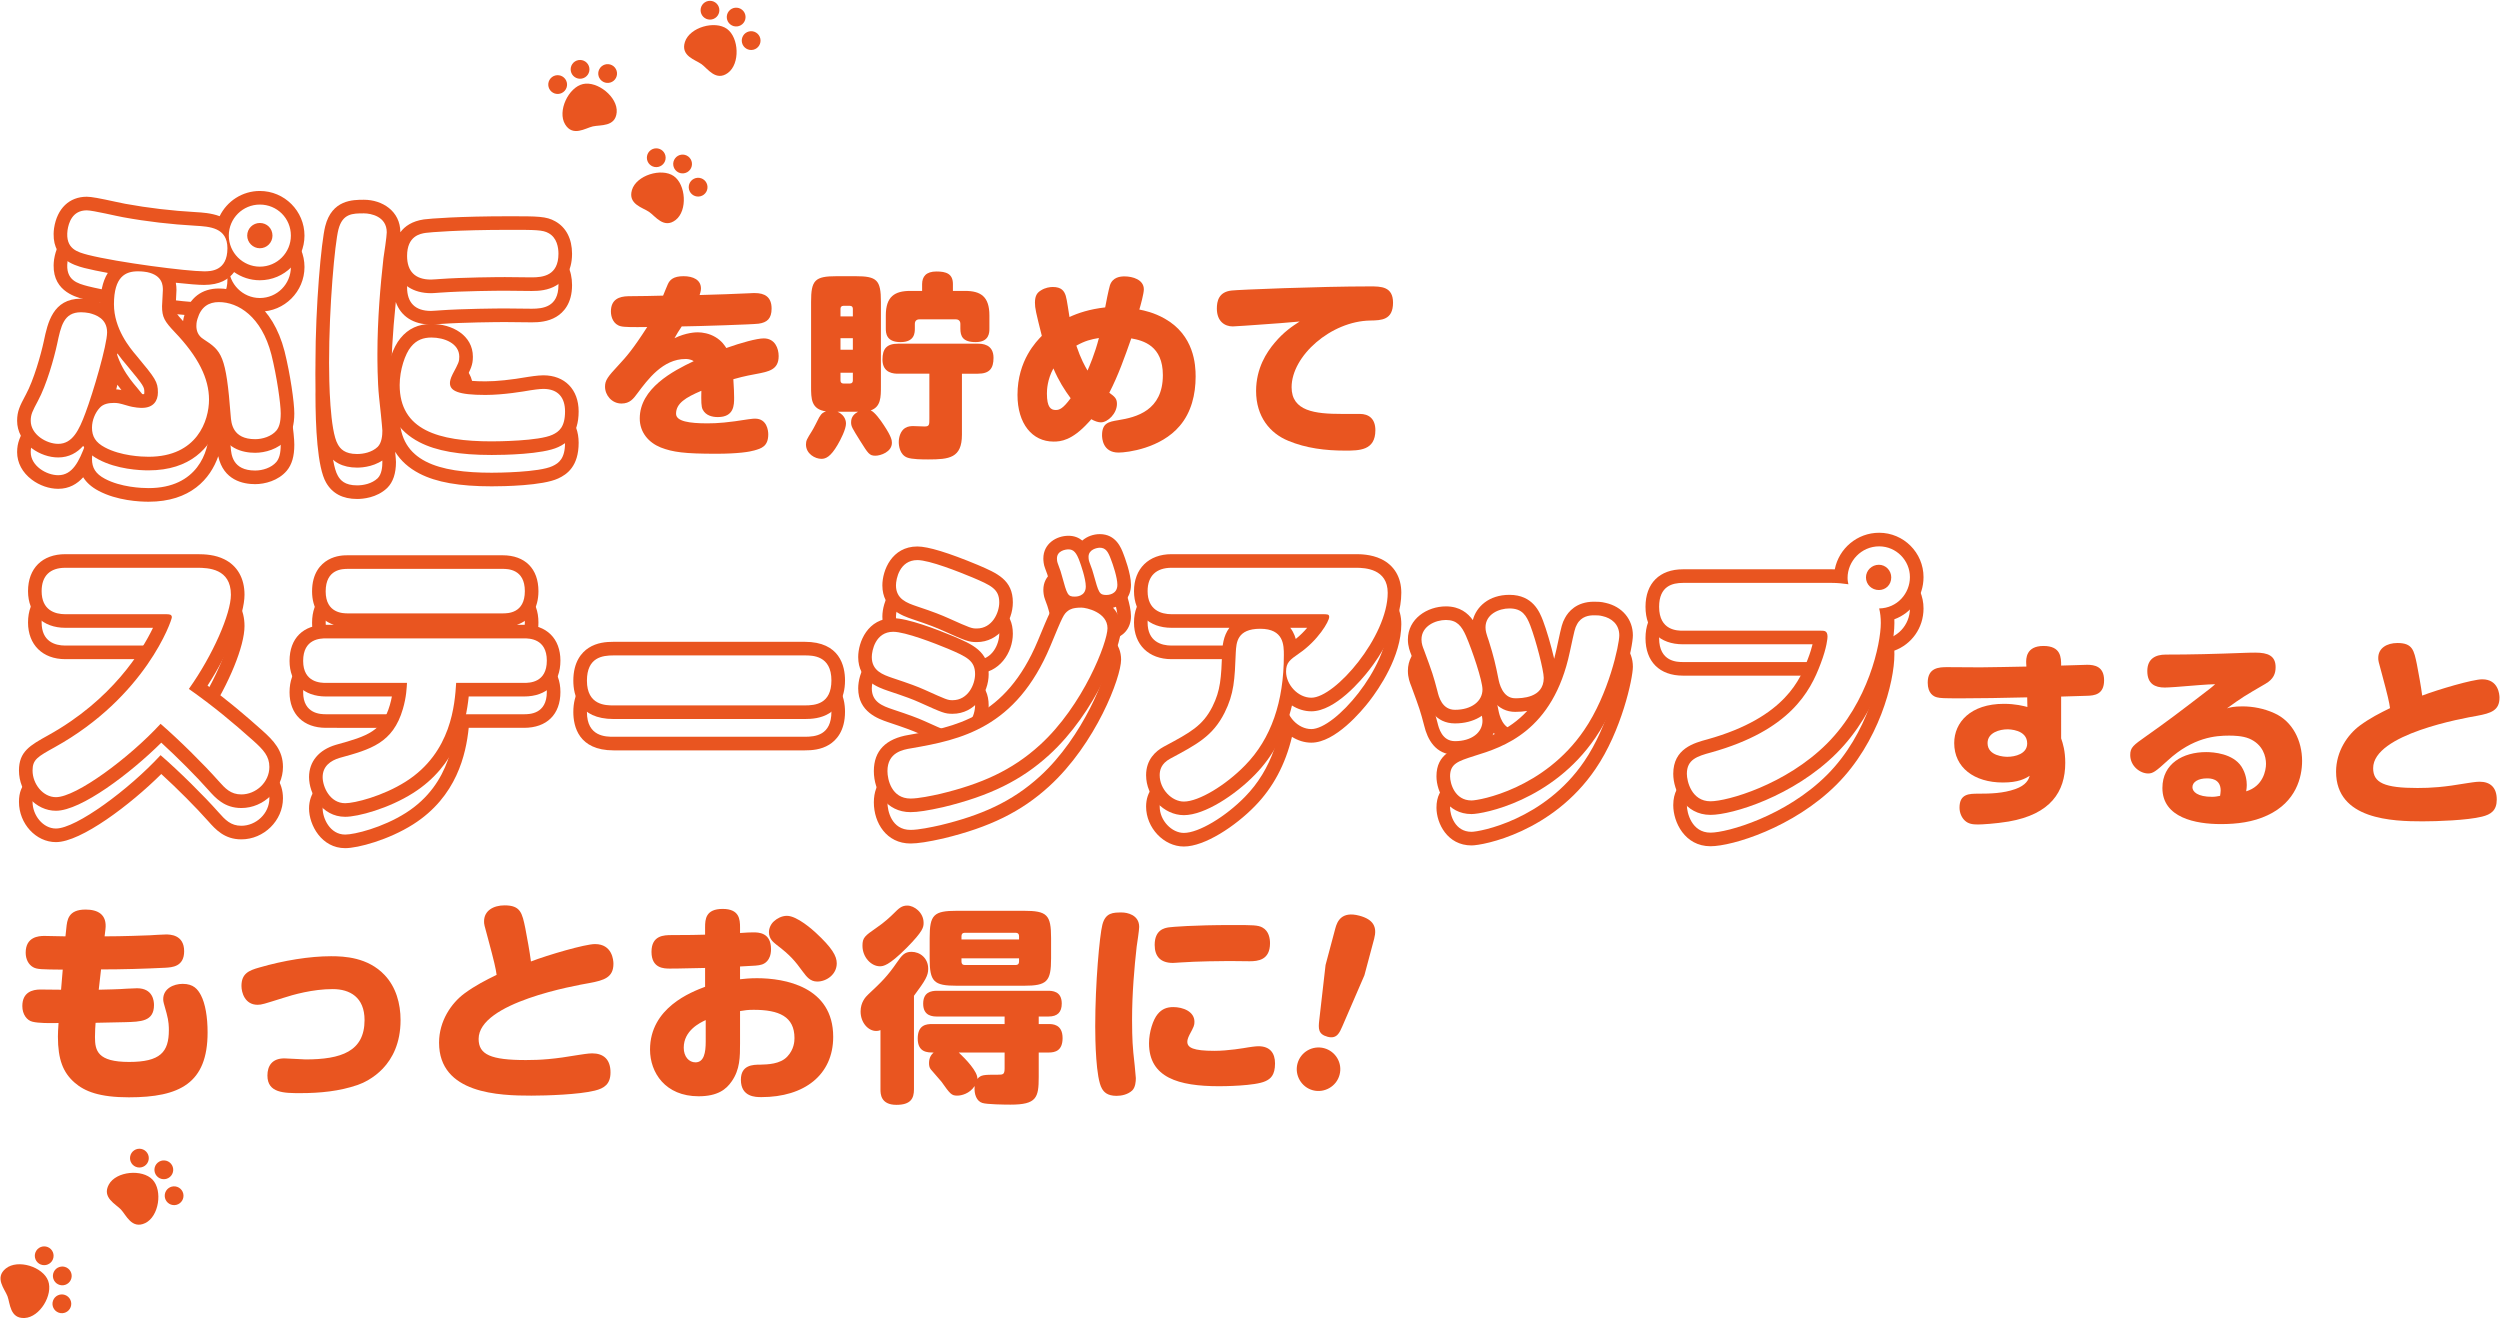 <?xml version="1.0" encoding="utf-8"?>
<!-- Generator: Adobe Illustrator 16.0.0, SVG Export Plug-In . SVG Version: 6.00 Build 0)  -->
<!DOCTYPE svg PUBLIC "-//W3C//DTD SVG 1.1//EN" "http://www.w3.org/Graphics/SVG/1.1/DTD/svg11.dtd">
<svg version="1.1" id="レイヤー_1" xmlns="http://www.w3.org/2000/svg" xmlns:xlink="http://www.w3.org/1999/xlink" x="0px"
	 y="0px" width="690px" height="364px" viewBox="0 0 690 364" enable-background="new 0 0 690 364" xml:space="preserve">
<pattern  width="22.46" height="22.46" patternUnits="userSpaceOnUse" id="新規パターンスウォッチ_19" viewBox="0 -22.46 22.46 22.46" overflow="visible">
	<g>
		<polygon fill="none" points="0,0 22.46,0 22.46,-22.46 0,-22.46 		"/>
		<polygon fill="#FFFFFF" points="22.46,0 0,0 0,-22.46 22.46,-22.46 		"/>
		<g>
			<path fill="#FBC600" d="M22.459-18.412L22.459-18.412l0.001-4.048h-4.048C18.412-20.225,20.224-18.412,22.459-18.412z"/>
			<path fill="#FBC600" d="M11.229-15.278c-2.235,0-4.047,1.812-4.047,4.048s1.812,4.048,4.047,4.048
				c2.236,0,4.049-1.812,4.049-4.048S13.466-15.278,11.229-15.278z"/>
			<path fill="#FBC600" d="M0-4.048V0h4.048C4.048-2.235,2.236-4.047,0-4.048z"/>
			<path fill="#FBC600" d="M22.46-4.048L22.46-4.048c-2.236,0-4.048,1.812-4.048,4.048h4.048V-4.048z"/>
			<path fill="#FBC600" d="M0-18.412c2.236,0,4.048-1.813,4.048-4.048H0V-18.412z"/>
		</g>
	</g>
</pattern>
<g>
	<g>
		<path fill="#E95520" d="M186.827,47.326c1.14,0.867,2.765,0.647,3.631-0.493c0.867-1.139,0.646-2.767-0.49-3.633
			c-1.142-0.869-2.767-0.649-3.632,0.492C185.467,44.831,185.689,46.458,186.827,47.326z"/>
		<path fill="#E95520" d="M181.169,46.127L181.169,46.127c1.431-0.023,2.572-1.203,2.55-2.634c-0.023-1.433-1.201-2.575-2.634-2.553
			l0,0c-1.429,0.023-2.572,1.203-2.549,2.634C178.559,45.007,179.737,46.149,181.169,46.127z"/>
		<path fill="#E95520" d="M190.178,52.328c0.368,1.384,1.786,2.206,3.171,1.838c1.383-0.369,2.205-1.79,1.836-3.174
			c-0.368-1.384-1.789-2.207-3.172-1.838C190.632,49.522,189.807,50.942,190.178,52.328z"/>
		<path fill="#E95520" d="M185.936,48.581c-3.379-2.322-10.314-0.208-11.521,3.864c-1.163,3.928,2.998,4.841,4.726,6.03
			c1.729,1.188,4.073,4.75,7.32,2.253C189.823,58.143,189.311,50.903,185.936,48.581z"/>
	</g>
	<g>
		<path fill="#E95520" d="M43.247,324.554c0.93,1.087,2.567,1.214,3.655,0.282c1.086-0.93,1.215-2.566,0.285-3.656
			c-0.931-1.088-2.568-1.215-3.655-0.283C42.443,321.828,42.317,323.465,43.247,324.554z"/>
		<path fill="#E95520" d="M37.97,322.188L37.97,322.188c1.403,0.28,2.768-0.634,3.047-2.038c0.281-1.404-0.631-2.77-2.035-3.05l0,0
			c-1.402-0.278-2.77,0.634-3.048,2.038C35.654,320.543,36.564,321.909,37.97,322.188z"/>
		<path fill="#E95520" d="M45.467,330.148c0.068,1.431,1.283,2.534,2.713,2.466c1.43-0.069,2.532-1.284,2.464-2.716
			c-0.068-1.431-1.283-2.534-2.712-2.466C46.501,327.502,45.398,328.716,45.467,330.148z"/>
		<path fill="#E95520" d="M42.11,325.592c-2.812-2.981-10.037-2.375-12.076,1.348c-1.966,3.597,1.909,5.366,3.35,6.893
			c1.437,1.525,2.979,5.502,6.68,3.746C43.897,335.758,44.92,328.573,42.11,325.592z"/>
	</g>
	<g>
		<path fill="#E95520" d="M14.728,352.958c0.443,1.36,1.907,2.104,3.27,1.659c1.36-0.443,2.105-1.906,1.663-3.266
			c-0.443-1.363-1.906-2.107-3.268-1.662C15.028,350.131,14.287,351.596,14.728,352.958z"/>
		<path fill="#E95520" d="M10.76,348.75L10.76,348.75c1.189,0.797,2.801,0.476,3.596-0.715c0.795-1.189,0.476-2.8-0.713-3.598l0,0
			c-1.19-0.793-2.801-0.475-3.596,0.716C9.25,346.344,9.568,347.953,10.76,348.75z"/>
		<path fill="#E95520" d="M14.638,358.975c-0.487,1.35,0.21,2.834,1.563,3.318c1.346,0.482,2.829-0.217,3.314-1.565
			c0.485-1.348-0.219-2.833-1.562-3.315C16.606,356.926,15.12,357.627,14.638,358.975z"/>
		<path fill="#E95520" d="M13.28,353.479c-1.452-3.831-8.359-6.04-11.672-3.379c-3.193,2.566-0.291,5.687,0.454,7.647
			c0.743,1.961,0.646,6.223,4.734,6.02C11.035,363.557,14.736,357.311,13.28,353.479z"/>
	</g>
	<g>
		<path fill="#E95520" d="M160.562,21.693c1.408-0.254,2.342-1.604,2.086-3.013c-0.258-1.408-1.606-2.344-3.015-2.088
			c-1.41,0.256-2.345,1.605-2.087,3.013C157.802,21.014,159.151,21.948,160.562,21.693z"/>
		<path fill="#E95520" d="M155.858,25.061L155.858,25.061c0.95-1.07,0.848-2.709-0.224-3.659c-1.073-0.949-2.713-0.85-3.661,0.221
			l0,0c-0.949,1.074-0.848,2.71,0.223,3.66C153.271,26.232,154.909,26.132,155.858,25.061z"/>
		<path fill="#E95520" d="M166.513,22.595c1.27,0.662,2.835,0.169,3.496-1.101c0.661-1.27,0.167-2.835-1.104-3.497
			c-1.269-0.662-2.835-0.167-3.495,1.101C164.747,20.368,165.241,21.934,166.513,22.595z"/>
		<path fill="#E95520" d="M160.885,23.199c-3.993,0.925-7.11,7.473-4.92,11.11c2.114,3.51,5.596,1.054,7.64,0.58
			c2.043-0.473,6.254,0.199,6.601-3.882C170.565,26.778,164.876,22.273,160.885,23.199z"/>
	</g>
	<g>
		<path fill="#E95520" d="M201.566,6.739c1.117,0.893,2.748,0.71,3.641-0.41c0.892-1.12,0.709-2.75-0.408-3.644
			c-1.12-0.895-2.751-0.71-3.643,0.409C200.263,4.214,200.446,5.845,201.566,6.739z"/>
		<path fill="#E95520" d="M195.937,5.412L195.937,5.412c1.431,0.011,2.599-1.144,2.608-2.576c0.01-1.432-1.144-2.601-2.574-2.61l0,0
			c-1.432-0.011-2.599,1.143-2.609,2.574C193.352,4.232,194.504,5.401,195.937,5.412z"/>
		<path fill="#E95520" d="M204.801,11.815c0.338,1.392,1.737,2.247,3.13,1.91c1.39-0.337,2.243-1.739,1.907-3.131
			c-0.337-1.393-1.738-2.248-3.129-1.911C205.317,9.021,204.463,10.422,204.801,11.815z"/>
		<path fill="#E95520" d="M200.646,7.973c-3.323-2.399-10.306-0.44-11.606,3.602c-1.253,3.9,2.887,4.908,4.588,6.136
			c1.7,1.228,3.964,4.841,7.268,2.42C204.316,17.62,203.967,10.371,200.646,7.973z"/>
	</g>
	<g>
		<g>
			<g>
				
					<pattern  id="SVGID_1_" xlink:href="#譁ｰ隕上ヱ繧ｿ繝ｼ繝ｳ繧ｹ繧ｦ繧ｩ繝メ_19" patternTransform="matrix(0.399 0 0 0.399 -4680.203 -4610.251)">
				</pattern>
				<path fill="url(#SVGID_1_)" d="M41.008,136.596c-1.807,0-8.081-0.202-12.938-2.799c-2.818-1.491-4.273-3.491-4.519-6.245
					c-1.485,2.877-3.708,5.48-7.487,5.48c-4.465,0-9.459-3.526-9.459-8.245c0-2.196,0.662-3.449,1.981-5.945l0.206-0.39
					c2.436-4.491,4.422-11.914,5.134-15.214l0.028-0.134c1.057-4.986,2.15-10.143,8.404-10.143c0.839,0,1.802,0.096,2.641,0.263
					c2.378,0.593,3.915,1.575,4.888,2.706c-0.196-1.052-0.308-2.152-0.308-3.291c0-5.001,1.345-8.31,4.008-9.892
					c-3.757-0.622-7.237-1.292-9.793-1.937l-0.19-0.051c-2.692-0.725-7.704-2.075-6.824-8.834c0.699-4.524,3.31-7.094,7.17-7.094
					c1.229,0,4.061,0.592,7.635,1.366c1.158,0.25,2.251,0.487,2.667,0.553c6.327,1.163,12.958,1.945,19.755,2.331
					c2.255,0.127,5.372,0.303,7.649,1.794c1.23-4.399,5.275-7.636,10.062-7.636c5.856,0,10.443,4.588,10.443,10.445
					c0,5.76-4.685,10.445-10.443,10.445c-3.009,0-5.726-1.279-7.634-3.323c-0.9,2.522-3.063,4.611-7.758,4.611
					c-1.938,0-6.016-0.372-10.776-0.955c0.851,1.101,1.279,2.514,1.279,4.234c0,0.424-0.05,1.29-0.125,2.562
					c-0.05,0.842-0.1,1.64-0.1,1.911c0,2.376,0.361,3.085,2.971,5.835c6.816,7.128,9.993,13.467,9.993,19.943
					C59.566,125.502,55.658,136.596,41.008,136.596z M31.426,100.743c-0.18,3.493-2.691,12.466-4.726,18.646
					c1.116-0.935,2.691-1.408,4.755-1.408c1.224,0,1.863,0.121,4.021,0.759c1.266,0.393,2.576,0.605,3.713,0.605
					c1.743,0,2.521-0.73,2.521-2.369c0-2.235-0.307-2.737-5.481-8.961C35.245,106.869,33.03,104.285,31.426,100.743z M71.717,72.072
					c-0.904,0-1.611,0.708-1.611,1.611c0,0.858,0.753,1.611,1.611,1.611c0.904,0,1.611-0.708,1.611-1.611
					C73.328,72.749,72.65,72.072,71.717,72.072z M70.428,131.744c-5.294,0-8.192-2.709-8.616-8.053
					c-1.245-16.32-2.178-16.929-6.663-19.85c-1.836-1.136-2.825-2.947-2.825-5.212c0-0.374,0-1.368,0.402-2.568
					c1.133-3.841,3.8-5.905,7.693-5.905c5.889,0,13.263,4.174,16.3,15.887c1.511,6.052,2.637,13.802,2.637,16.698
					c0,2.764-0.508,4.607-1.648,5.977C75.793,130.954,72.695,131.744,70.428,131.744z"/>
				<path fill="#E95520" d="M71.717,65.115c4.775,0,8.566,3.792,8.566,8.568c0,4.702-3.791,8.568-8.566,8.568
					c-4.7,0-8.568-3.867-8.568-8.568C63.148,68.907,67.017,65.115,71.717,65.115 M71.717,77.17c1.97,0,3.488-1.592,3.488-3.488
					c0-1.971-1.519-3.488-3.488-3.488c-1.896,0-3.488,1.517-3.488,3.488C68.229,75.579,69.82,77.17,71.717,77.17 M23.949,66.708
					c1.669,0,8.569,1.668,10.009,1.896c6.597,1.213,13.269,1.972,19.941,2.351c4.019,0.227,8.871,0.531,8.871,6.217
					c0,6.369-4.703,6.369-6.445,6.369c-4.701,0-23.657-2.426-32.072-4.55c-2.805-0.757-6.293-1.591-5.612-6.823
					C18.945,70.195,19.932,66.708,23.949,66.708 M38.053,83.54c1.288,0,2.121,0.152,2.576,0.228c4.322,0.91,4.322,3.791,4.322,4.928
					c0,0.758-0.226,3.866-0.226,4.473c0,3.033,0.681,4.171,3.486,7.127c6.598,6.899,9.478,12.889,9.478,18.651
					s-3.26,15.771-16.682,15.771c-1.896,0-7.658-0.228-12.054-2.578c-2.579-1.365-3.564-3.033-3.564-5.459
					c0-2.048,0.91-4.169,2.122-5.459c0.986-1.138,2.579-1.364,3.944-1.364c0.985,0,1.439,0.076,3.488,0.682
					c2.197,0.683,3.866,0.683,4.245,0.683c3.185,0,4.397-1.972,4.397-4.246c0-2.957-0.683-3.867-5.915-10.161
					c-1.819-2.123-6.216-7.431-6.216-14.178C31.456,84.98,34.641,83.54,38.053,83.54 M60.419,92.032
					c5.307,0,11.751,3.942,14.483,14.481c1.515,6.066,2.577,13.572,2.577,16.227c0,2.501-0.457,3.867-1.214,4.776
					c-1.363,1.593-3.79,2.351-5.838,2.351c-6.293,0-6.598-4.474-6.748-6.369c-1.29-16.908-2.502-17.97-7.506-21.23
					c-1.592-0.986-1.973-2.426-1.973-3.639c0-0.303,0-1.062,0.305-1.973C55.491,93.32,57.613,92.032,60.419,92.032 M22.358,94.837
					c0.681,0,1.515,0.076,2.273,0.227c1.819,0.455,4.928,1.517,4.928,5.307c0,3.488-3.865,16.681-5.99,22.292
					c-1.742,4.701-3.562,8.492-7.506,8.492c-3.261,0-7.582-2.576-7.582-6.368c0-1.821,0.53-2.729,1.971-5.459
					c2.426-4.473,4.475-11.828,5.309-15.695C16.822,98.628,17.581,94.837,22.358,94.837 M71.717,61.361
					c-4.875,0-9.097,2.845-11.094,6.962c-2.365-0.884-4.905-1.027-6.512-1.118c-6.717-0.381-13.27-1.153-19.474-2.294l-0.046-0.008
					l-0.047-0.007c-0.364-0.058-1.482-0.3-2.563-0.534c-4.498-0.974-6.724-1.408-8.031-1.408c-4.811,0-8.183,3.23-9.019,8.64
					l-0.007,0.044l-0.005,0.044c-1.091,8.388,5.657,10.205,8.197,10.889l0.159,0.043l0.03,0.008l0.03,0.008
					c1.771,0.447,3.98,0.906,6.42,1.353c-1.57,2.51-1.999,5.683-2.048,8.156c-0.646-0.274-1.366-0.515-2.165-0.715l-0.087-0.022
					l-0.088-0.018c-0.968-0.193-2.037-0.3-3.008-0.3c-7.774,0-9.199,6.722-10.24,11.63l-0.029,0.14
					c-0.802,3.717-2.781,10.709-4.937,14.684l-0.226,0.427c-1.371,2.594-2.199,4.16-2.199,6.822c0,2.935,1.444,5.636,4.067,7.607
					c2.127,1.598,4.776,2.515,7.269,2.515c3.036,0,5.25-1.35,6.899-3.19c0.922,1.492,2.329,2.731,4.235,3.74
					c5.086,2.719,11.352,3.014,13.81,3.014c11.569,0,17.055-6.312,19.232-12.558c1.44,6.648,6.878,7.706,10.188,7.706
					c2.685,0,6.377-0.963,8.689-3.664l0.017-0.02l0.016-0.02c1.421-1.707,2.083-3.987,2.083-7.177
					c0-3.011-1.104-10.789-2.689-17.136C75.23,92.821,67.01,88.278,60.419,88.278c-4.721,0-8.091,2.576-9.495,7.254
					c-0.211,0.646-0.328,1.247-0.394,1.751c-2.05-2.193-2.05-2.516-2.05-4.114c0.002-0.216,0.057-1.131,0.097-1.799
					c0.08-1.345,0.129-2.197,0.129-2.674c0-0.727-0.064-1.393-0.181-2.005c3.445,0.376,6.274,0.603,7.801,0.603
					c4.332,0,6.845-1.567,8.292-3.544c2.008,1.42,4.458,2.256,7.1,2.256c6.793,0,12.32-5.528,12.32-12.322
					C84.037,66.889,78.51,61.361,71.717,61.361L71.717,61.361z M29.665,116.225c1.009-3.308,2.029-6.959,2.733-10.045
					c0.966,1.375,1.855,2.416,2.405,3.058c5.03,6.05,5.03,6.211,5.03,7.739c0,0.203-0.023,0.345-0.045,0.428
					c-0.096,0.027-0.283,0.064-0.599,0.064c-0.953,0-2.065-0.182-3.131-0.514l-0.024-0.007l-0.025-0.007
					c-2.189-0.647-3.052-0.836-4.553-0.836C30.828,116.104,30.231,116.145,29.665,116.225L29.665,116.225z"/>
			</g>
			<g>
				
					<pattern  id="SVGID_2_" xlink:href="#譁ｰ隕上ヱ繧ｿ繝ｼ繝ｳ繧ｹ繧ｦ繧ｩ繝メ_19" patternTransform="matrix(0.399 0 0 0.399 -4680.203 -4610.251)">
				</pattern>
				<path fill="url(#SVGID_2_)" d="M98.556,135.838c-3.305,0-5.576-1.181-6.943-3.611c-2.318-3.914-2.667-16.367-2.667-23.439
					c0-15.602,1.574-33.073,2.635-37.237c1.496-5.887,5.758-5.887,8.871-5.887c3.935,0,8.17,2.225,8.17,7.109
					c0,1.377-0.838,6.801-0.934,7.416c-1.088,9.718-1.645,18.551-1.645,26.173c0,4.917,0.15,8.856,0.445,11.711
					c0.104,0.821,0.921,8.547,0.921,9.443c0,2.629-0.619,4.581-1.84,5.801C103.177,135.596,99.869,135.838,98.556,135.838z
					 M135.708,132.35c-24.449,0-27.276-9.942-27.276-17.42c0-4.288,1.525-9.337,3.547-11.746c1.782-2.208,4.053-3.249,7.125-3.249
					c4.739,0,9.536,2.468,9.536,7.185c0,1.792-0.357,2.52-2.044,5.664c-0.535,1.071-0.535,1.48-0.535,1.615
					c0,0.142,0.222,1.383,7.903,1.383c3.231,0,7.307-0.424,12.113-1.261c0.042-0.007,2.515-0.407,3.886-0.407
					c4.925,0,7.866,3.026,7.866,8.094c0,5.33-2.315,7.112-4.58,8.151C149.212,132.253,137.929,132.35,135.708,132.35z
					 M118.951,87.691c-5.385,0-8.474-3.061-8.474-8.397c0-4.784,2.273-7.552,6.755-8.226c1.695-0.225,9.557-0.854,23.403-0.854
					c7.624,0,9.673,0,11.699,1.158c2.359,1.293,3.674,3.897,3.674,7.315c0,5.572-3.105,8.398-9.23,8.398
					c-0.582,0-2.228-0.02-3.847-0.039c-1.546-0.019-3.066-0.037-3.586-0.037c-2.23,0-11.795,0.089-17.833,0.526l-0.135,0.005
					c-0.104,0.003-0.348,0.024-0.636,0.047C120.129,87.636,119.436,87.691,118.951,87.691z"/>
				<path fill="#E95520" d="M100.451,67.541c1.896,0,6.293,0.834,6.293,5.232c0,1.137-0.758,6.142-0.911,7.127
					c-0.833,7.431-1.667,16.984-1.667,26.461c0,1.593,0,7.506,0.455,11.904c0.152,1.213,0.911,8.567,0.911,9.25
					c0,1.29-0.152,3.336-1.29,4.473c-1.593,1.517-3.943,1.973-5.687,1.973c-3.412,0-4.625-1.441-5.308-2.655
					c-2.199-3.715-2.426-17.514-2.426-22.519c0-15.696,1.592-32.907,2.577-36.774C94.536,67.541,97.344,67.541,100.451,67.541
					 M140.636,72.091c7.128,0,9.175,0,10.768,0.91c2.35,1.289,2.729,4.018,2.729,5.686c0,6.065-4.321,6.521-7.354,6.521
					c-1.138,0-6.369-0.076-7.433-0.076c-1.894,0-11.675,0.076-17.969,0.531c-0.302,0-1.743,0.151-2.426,0.151
					c-4.397,0-6.597-2.274-6.597-6.52c0-5.536,3.639-6.142,5.157-6.37C118.649,72.773,126.154,72.091,140.636,72.091
					 M119.104,101.812c3.487,0,7.659,1.593,7.659,5.308c0,1.289-0.153,1.668-1.821,4.777c-0.683,1.364-0.758,2.046-0.758,2.502
					c0,2.123,2.199,3.26,9.78,3.26c5.005,0,10.69-0.985,12.435-1.289c0.455-0.075,2.503-0.379,3.564-0.379
					c4.169,0,5.989,2.502,5.989,6.217c0,4.323-1.669,5.611-3.486,6.446c-3.716,1.743-15.317,1.819-16.758,1.819
					c-14.708,0-25.399-3.108-25.399-15.543c0-4.17,1.516-8.643,3.107-10.539C115.008,102.419,116.904,101.812,119.104,101.812
					 M100.451,63.787c-3.087,0-8.834,0-10.69,7.303c-1.084,4.254-2.693,21.96-2.693,37.698c0,8.844,0.508,20.239,2.926,24.391
					c1.708,3.01,4.588,4.537,8.562,4.537c1.539,0,5.425-0.293,8.275-3.008l0.033-0.031l0.032-0.032
					c1.586-1.585,2.391-3.983,2.391-7.128c0-0.355-0.094-1.469-0.222-2.824c1.536,2.485,3.774,4.492,6.706,6.007
					c4.657,2.406,10.992,3.527,19.938,3.527c3.218,0,14.052-0.157,18.352-2.174c2.408-1.105,5.646-3.344,5.646-9.844
					c0-6.057-3.825-9.971-9.743-9.971c-1.544,0-4.146,0.424-4.172,0.429c-4.736,0.824-8.703,1.239-11.827,1.239
					c-3.019,0-4.712-0.199-5.633-0.385c1.589-2.962,2.186-4.113,2.186-6.4c0-5.949-5.742-9.062-11.413-9.062
					c-3.621,0-6.43,1.292-8.586,3.948c-1.021,1.226-1.916,2.978-2.597,4.962c0-0.199,0-0.401,0-0.606
					c0-6.761,0.443-14.49,1.318-23.016c1.361,3.919,4.83,6.223,9.713,6.223c0.519,0,1.157-0.048,1.939-0.11
					c0.223-0.018,0.417-0.034,0.542-0.041h0.081l0.135-0.01c5.983-0.433,15.482-0.521,17.698-0.521c0.516,0,2.027,0.018,3.563,0.037
					c1.628,0.02,3.284,0.039,3.869,0.039c1.956,0,4.489-0.172,6.739-1.518c1.993-1.191,4.368-3.677,4.368-8.757
					c0-4.122-1.65-7.302-4.648-8.961c-2.448-1.389-4.818-1.389-12.602-1.389c-13.948,0-21.923,0.642-23.618,0.866l-0.032,0.004
					l-0.033,0.005c-3.214,0.483-5.219,1.867-6.455,3.544C110.488,66.868,105.439,63.787,100.451,63.787L100.451,63.787z"/>
			</g>
		</g>
		<g>
			<g>
				<path fill="#FFFFFF" d="M41.008,127.942c-1.807,0-8.081-0.202-12.938-2.799c-2.818-1.492-4.273-3.491-4.519-6.245
					c-1.485,2.878-3.708,5.48-7.487,5.48c-4.465,0-9.459-3.526-9.459-8.245c0-2.196,0.662-3.449,1.981-5.945l0.206-0.39
					c2.436-4.492,4.422-11.915,5.134-15.215l0.028-0.134c1.057-4.986,2.15-10.143,8.404-10.143c0.84,0,1.803,0.096,2.642,0.264
					c2.377,0.592,3.914,1.574,4.887,2.704c-0.196-1.053-0.308-2.152-0.308-3.291c0-5.001,1.344-8.31,4.008-9.892
					c-3.756-0.622-7.236-1.292-9.793-1.937l-0.193-0.052c-2.691-0.726-7.7-2.076-6.821-8.834c0.699-4.524,3.31-7.093,7.17-7.093
					c1.228,0,4.057,0.591,7.627,1.364c1.161,0.251,2.257,0.488,2.674,0.554c6.333,1.164,12.963,1.945,19.755,2.33
					c2.255,0.128,5.372,0.304,7.649,1.796c1.229-4.4,5.275-7.637,10.062-7.637c5.856,0,10.443,4.588,10.443,10.445
					c0,5.76-4.685,10.445-10.443,10.445c-3.009,0-5.726-1.279-7.633-3.323c-0.9,2.522-3.063,4.611-7.758,4.611
					c-1.938,0-6.014-0.372-10.776-0.955c0.851,1.101,1.279,2.514,1.279,4.234c0,0.424-0.05,1.29-0.125,2.562
					c-0.05,0.842-0.1,1.64-0.1,1.911c0,2.376,0.361,3.085,2.971,5.835c6.816,7.128,9.993,13.467,9.993,19.944
					C59.566,116.849,55.658,127.942,41.008,127.942z M31.426,92.089c-0.18,3.493-2.691,12.466-4.726,18.647
					c1.116-0.935,2.691-1.408,4.755-1.408c1.226,0,1.864,0.121,4.021,0.758c1.267,0.394,2.576,0.606,3.713,0.606
					c1.743,0,2.521-0.73,2.521-2.369c0-2.234-0.307-2.737-5.481-8.959C35.245,98.216,33.03,95.631,31.426,92.089z M71.717,63.418
					c-0.904,0-1.611,0.708-1.611,1.61c0,0.859,0.753,1.612,1.611,1.612c0.904,0,1.611-0.708,1.611-1.612
					C73.328,64.096,72.65,63.418,71.717,63.418z M70.428,123.09c-5.294,0-8.192-2.71-8.616-8.054
					c-1.245-16.319-2.178-16.928-6.663-19.85c-1.835-1.135-2.825-2.945-2.825-5.211c0-0.374,0-1.368,0.402-2.568
					c1.133-3.841,3.8-5.905,7.693-5.905c5.889,0,13.263,4.174,16.3,15.887c1.511,6.052,2.637,13.801,2.637,16.697
					c0,2.765-0.509,4.608-1.649,5.977C75.793,122.3,72.694,123.09,70.428,123.09z"/>
				<path fill="#E95520" d="M71.717,56.461c4.775,0,8.566,3.792,8.566,8.568c0,4.702-3.791,8.568-8.566,8.568
					c-4.7,0-8.568-3.867-8.568-8.568C63.148,60.253,67.017,56.461,71.717,56.461 M71.717,68.518c1.97,0,3.488-1.593,3.488-3.489
					c0-1.971-1.519-3.487-3.488-3.487c-1.896,0-3.488,1.516-3.488,3.487C68.229,66.925,69.82,68.518,71.717,68.518 M23.949,58.054
					c1.669,0,8.569,1.668,10.009,1.896c6.597,1.213,13.269,1.972,19.941,2.35c4.019,0.228,8.871,0.531,8.871,6.218
					c0,6.368-4.703,6.368-6.445,6.368c-4.701,0-23.657-2.427-32.072-4.549c-2.805-0.758-6.293-1.592-5.612-6.824
					C18.945,61.542,19.932,58.054,23.949,58.054 M38.053,74.886c1.288,0,2.121,0.152,2.576,0.228
					c4.322,0.91,4.322,3.791,4.322,4.928c0,0.758-0.226,3.867-0.226,4.474c0,3.032,0.681,4.17,3.486,7.127
					c6.598,6.9,9.478,12.889,9.478,18.652s-3.26,15.771-16.682,15.771c-1.896,0-7.658-0.228-12.054-2.578
					c-2.579-1.365-3.564-3.033-3.564-5.459c0-2.047,0.91-4.169,2.122-5.459c0.986-1.138,2.579-1.364,3.944-1.364
					c0.985,0,1.439,0.075,3.488,0.681c2.197,0.683,3.866,0.683,4.245,0.683c3.185,0,4.397-1.972,4.397-4.246
					c0-2.958-0.683-3.867-5.915-10.16c-1.819-2.123-6.216-7.431-6.216-14.179C31.456,76.327,34.641,74.886,38.053,74.886
					 M60.419,83.378c5.307,0,11.751,3.942,14.483,14.481c1.515,6.066,2.577,13.571,2.577,16.226c0,2.502-0.457,3.867-1.214,4.775
					c-1.363,1.593-3.79,2.352-5.838,2.352c-6.293,0-6.598-4.475-6.748-6.37c-1.29-16.908-2.502-17.969-7.506-21.229
					c-1.592-0.985-1.973-2.427-1.973-3.639c0-0.304,0-1.062,0.305-1.972C55.491,84.667,57.613,83.378,60.419,83.378 M22.358,86.184
					c0.681,0,1.515,0.076,2.273,0.228c1.819,0.454,4.928,1.516,4.928,5.307c0,3.488-3.865,16.681-5.99,22.292
					c-1.742,4.701-3.562,8.492-7.506,8.492c-3.261,0-7.582-2.577-7.582-6.368c0-1.821,0.53-2.729,1.971-5.459
					c2.426-4.474,4.475-11.828,5.309-15.695C16.822,89.975,17.581,86.184,22.358,86.184 M71.717,52.707
					c-4.875,0-9.098,2.846-11.095,6.963c-2.364-0.884-4.904-1.027-6.51-1.118c-6.713-0.381-13.266-1.153-19.475-2.294
					c-0.031-0.006-0.062-0.011-0.094-0.016c-0.364-0.057-1.485-0.3-2.57-0.535c-4.493-0.973-6.718-1.407-8.024-1.407
					c-4.811,0-8.182,3.229-9.018,8.639c-0.005,0.03-0.009,0.06-0.013,0.089c-1.091,8.385,5.654,10.204,8.193,10.889l0.161,0.043
					c0.021,0.006,0.042,0.011,0.062,0.016c1.771,0.447,3.981,0.905,6.42,1.352c-1.57,2.51-1.999,5.683-2.048,8.156
					c-0.646-0.274-1.366-0.515-2.166-0.715c-0.057-0.014-0.115-0.027-0.172-0.039c-0.969-0.194-2.038-0.301-3.01-0.301
					c-7.774,0-9.199,6.722-10.24,11.63l-0.029,0.14c-0.802,3.717-2.781,10.709-4.937,14.685l-0.226,0.426
					c-1.371,2.594-2.199,4.16-2.199,6.822c0,2.934,1.444,5.636,4.067,7.606c2.127,1.599,4.777,2.516,7.269,2.516
					c3.036,0,5.25-1.35,6.899-3.19c0.922,1.492,2.33,2.731,4.235,3.74c5.086,2.719,11.353,3.014,13.81,3.014
					c11.569,0,17.055-6.312,19.232-12.558c1.44,6.649,6.878,7.707,10.188,7.707c2.685,0,6.377-0.963,8.689-3.665
					c1.454-1.744,2.116-4.025,2.116-7.216c0-3.011-1.104-10.789-2.689-17.135C75.23,84.167,67.01,79.625,60.419,79.625
					c-4.721,0-8.09,2.576-9.495,7.253c-0.21,0.643-0.329,1.233-0.396,1.75c-2.049-2.191-2.049-2.515-2.049-4.113
					c0.002-0.216,0.057-1.131,0.097-1.8c0.08-1.345,0.129-2.197,0.129-2.674c0-0.726-0.064-1.393-0.181-2.005
					c3.445,0.377,6.275,0.604,7.801,0.604c4.332,0,6.845-1.567,8.292-3.544c2.008,1.42,4.458,2.256,7.099,2.256
					c6.793,0,12.32-5.528,12.32-12.322C84.037,58.235,78.51,52.707,71.717,52.707L71.717,52.707z M29.665,107.571
					c1.009-3.307,2.029-6.959,2.733-10.044c0.966,1.375,1.854,2.416,2.405,3.058c5.03,6.05,5.03,6.211,5.03,7.739
					c0,0.203-0.023,0.345-0.045,0.428c-0.096,0.027-0.283,0.064-0.599,0.064c-0.953,0-2.065-0.182-3.131-0.514
					c-0.017-0.005-0.033-0.01-0.05-0.015c-2.188-0.647-3.051-0.835-4.553-0.835C30.828,107.451,30.231,107.491,29.665,107.571
					L29.665,107.571z"/>
			</g>
			<g>
				<path fill="#FFFFFF" d="M98.556,127.184c-3.306,0-5.577-1.181-6.943-3.611c-2.318-3.913-2.667-16.367-2.667-23.438
					c0-15.601,1.574-33.072,2.635-37.237c1.496-5.887,5.758-5.887,8.871-5.887c3.935,0,8.17,2.225,8.17,7.109
					c0,1.377-0.838,6.801-0.934,7.416c-1.088,9.718-1.645,18.551-1.645,26.173c0,4.916,0.15,8.856,0.445,11.71
					c0.104,0.821,0.921,8.548,0.921,9.443c0,2.667-0.602,4.564-1.84,5.802C103.177,126.941,99.869,127.184,98.556,127.184z
					 M135.708,123.696c-24.449,0-27.276-9.942-27.276-17.42c0-4.289,1.525-9.338,3.547-11.746c1.781-2.207,4.053-3.248,7.125-3.248
					c4.739,0,9.536,2.468,9.536,7.184c0,1.792-0.357,2.52-2.044,5.664c-0.535,1.071-0.535,1.48-0.535,1.614
					c0,0.142,0.222,1.384,7.903,1.384c3.231,0,7.307-0.424,12.113-1.261c0.04-0.007,2.522-0.407,3.886-0.407
					c4.925,0,7.866,3.026,7.866,8.094c0,5.331-2.315,7.112-4.581,8.151C149.212,123.6,137.929,123.696,135.708,123.696z
					 M118.951,79.038c-5.385,0-8.474-3.061-8.474-8.398c0-3.291,1.172-7.388,6.756-8.225c1.689-0.225,9.542-0.855,23.402-0.855
					c7.624,0,9.673,0,11.699,1.158c2.359,1.293,3.674,3.897,3.674,7.315c0,5.572-3.105,8.398-9.23,8.398
					c-0.582,0-2.228-0.02-3.847-0.039c-1.546-0.019-3.066-0.037-3.586-0.037c-2.23,0-11.795,0.089-17.833,0.526
					c-0.045,0.003-0.09,0.005-0.135,0.005c-0.104,0.003-0.348,0.024-0.636,0.047C120.129,78.982,119.436,79.038,118.951,79.038z"/>
				<path fill="#E95520" d="M100.451,58.887c1.896,0,6.293,0.835,6.293,5.232c0,1.137-0.758,6.142-0.911,7.127
					c-0.833,7.431-1.667,16.984-1.667,26.462c0,1.593,0,7.505,0.455,11.903c0.152,1.213,0.911,8.568,0.911,9.25
					c0,1.29-0.152,3.337-1.29,4.475c-1.593,1.516-3.943,1.971-5.687,1.971c-3.412,0-4.625-1.44-5.308-2.654
					c-2.199-3.714-2.426-17.514-2.426-22.519c0-15.695,1.592-32.906,2.577-36.774C94.536,58.887,97.344,58.887,100.451,58.887
					 M140.636,63.437c7.128,0,9.175,0,10.768,0.91c2.35,1.289,2.729,4.018,2.729,5.686c0,6.066-4.321,6.521-7.354,6.521
					c-1.138,0-6.369-0.076-7.433-0.076c-1.894,0-11.675,0.076-17.969,0.531c-0.302,0-1.743,0.151-2.426,0.151
					c-4.397,0-6.597-2.275-6.597-6.521c0-5.535,3.639-6.141,5.157-6.369C118.649,64.12,126.154,63.437,140.636,63.437
					 M119.104,93.159c3.487,0,7.659,1.591,7.659,5.307c0,1.289-0.153,1.668-1.821,4.777c-0.683,1.364-0.758,2.046-0.758,2.501
					c0,2.124,2.199,3.261,9.78,3.261c5.005,0,10.69-0.985,12.435-1.289c0.455-0.075,2.503-0.379,3.564-0.379
					c4.169,0,5.989,2.502,5.989,6.217c0,4.322-1.669,5.611-3.486,6.445c-3.716,1.744-15.317,1.819-16.758,1.819
					c-14.708,0-25.399-3.108-25.399-15.543c0-4.17,1.516-8.644,3.107-10.539C115.008,93.765,116.904,93.159,119.104,93.159
					 M100.451,55.133c-3.087,0-8.834,0-10.69,7.303c-1.084,4.255-2.693,21.961-2.693,37.698c0,8.844,0.509,20.24,2.926,24.391
					c1.707,3.01,4.587,4.536,8.561,4.536c1.539,0,5.424-0.293,8.274-3.006c0.022-0.021,0.044-0.042,0.066-0.064
					c1.586-1.585,2.39-3.984,2.39-7.129c0-0.355-0.094-1.468-0.222-2.823c1.536,2.485,3.774,4.493,6.706,6.007
					c4.657,2.406,10.992,3.527,19.938,3.527c3.218,0,14.052-0.157,18.353-2.175c2.407-1.104,5.646-3.343,5.646-9.844
					c0-6.057-3.825-9.971-9.743-9.971c-1.562,0-4.15,0.425-4.176,0.429c-4.732,0.824-8.699,1.239-11.823,1.239
					c-3.02,0-4.712-0.199-5.633-0.385c1.589-2.962,2.186-4.113,2.186-6.4c0-5.949-5.742-9.061-11.413-9.061
					c-3.622,0-6.432,1.292-8.587,3.948c-1.02,1.226-1.916,2.978-2.596,4.96c0-0.199,0-0.4,0-0.605
					c0-6.761,0.443-14.491,1.318-23.017c1.361,3.919,4.83,6.223,9.713,6.223c0.519,0,1.157-0.048,1.939-0.11
					c0.229-0.018,0.429-0.036,0.553-0.042c0.068-0.001,0.137-0.004,0.205-0.009c5.983-0.433,15.482-0.521,17.698-0.521
					c0.516,0,2.027,0.018,3.563,0.037c1.628,0.02,3.284,0.039,3.869,0.039c1.956,0,4.489-0.172,6.739-1.517
					c1.993-1.191,4.368-3.677,4.368-8.758c0-4.122-1.65-7.302-4.648-8.961c-2.448-1.389-4.818-1.389-12.602-1.389
					c-13.962,0-21.929,0.642-23.619,0.867c-0.021,0.003-0.041,0.006-0.061,0.009c-3.215,0.482-5.221,1.864-6.458,3.542
					C110.487,58.213,105.438,55.133,100.451,55.133L100.451,55.133z"/>
			</g>
		</g>
		<g>
			<path fill="#E95520" d="M184.317,78.45c0.54-1.191,1.516-2.22,4.332-2.22c2.706,0,4.818,1.029,4.818,3.412
				c0,0.704-0.27,1.407-0.378,1.787c5.63-0.163,9.096-0.271,13.645-0.487c0.703-0.054,1.407-0.054,1.625-0.054
				c2.654,0,4.602,1.029,4.602,4.278c0,2.761-1.245,3.845-3.574,4.169c-1.461,0.216-16.568,0.704-21.226,0.758
				c-1.028,1.57-1.191,1.787-2.003,3.249c3.248-1.569,5.848-1.624,6.443-1.624c1.3,0,3.195,0.325,4.82,1.3
				c1.787,1.028,2.707,2.491,3.032,3.032c4.114-1.462,8.446-2.654,10.342-2.654c3.139,0,4.114,2.817,4.114,4.874
				c0,3.79-2.651,4.277-6.388,4.982c-3.033,0.541-5.2,1.137-6.119,1.408c0.161,2.166,0.216,4.169,0.216,5.09
				c0,2.003,0,5.361-4.494,5.361c-1.463,0-3.304-0.379-4.17-2.058c-0.433-0.812-0.433-2.328-0.379-5.198
				c-4.33,1.841-6.984,3.466-6.984,6.335c0,2.112,3.682,2.654,8.663,2.654c2.816,0,5.633-0.217,11.371-1.138
				c0.975-0.162,1.733-0.162,1.787-0.162c3.248,0,3.628,3.249,3.628,4.331c0,3.358-1.95,3.899-3.844,4.44
				c-1.245,0.379-4.495,0.92-10.506,0.92c-8.771,0-11.967-0.434-15.324-1.732c-3.356-1.354-5.794-4.17-5.794-8.014
				c0-8.285,9.151-13.104,14.892-15.812c-0.921-0.596-1.896-0.596-2.275-0.596c-6.226,0-10.396,5.631-13.265,9.477
				c-1.085,1.461-2.058,2.815-4.388,2.815c-2.652,0-4.548-2.274-4.548-4.657c0-1.732,0.704-2.708,3.791-6.011
				c2.111-2.274,3.845-4.223,7.852-10.45c-3.792,0.054-6.335,0.054-7.311-0.216c-2.004-0.488-2.708-2.491-2.708-4.062
				c0-3.357,2.275-4.17,4.766-4.223c4.225-0.055,6.661-0.055,9.639-0.163C183.234,81.103,184.102,78.883,184.317,78.45z"/>
			<path fill="#E95520" d="M231.164,113.646c2.328,1.029,2.328,2.979,2.328,3.249c0,1.571-1.461,4.44-2.328,5.902
				c-1.896,3.249-3.248,3.845-4.441,3.845c-1.786,0-4.275-1.408-4.275-3.953c0-1.083,0.27-1.517,1.623-3.682
				c0.379-0.542,1.732-3.249,2.004-3.791c0.704-1.245,1.3-1.462,1.896-1.678c-4.115-0.595-4.115-3.465-4.115-6.931V83.324
				c0-6.011,1.028-7.094,7.093-7.094h5.146c5.956,0,7.038,1.029,7.038,7.094v23.283c0,2.978,0,5.686-2.816,6.661
				c1.083,0.433,2.709,2.653,3.684,4.169c2.003,3.033,2.165,4.061,2.165,4.766c0,2.545-3.14,3.573-4.548,3.573
				c-1.68,0-2.004-0.595-4.225-4.115c-2.22-3.573-2.491-3.952-2.491-5.143c0-1.516,0.921-2.329,1.896-2.871H231.164z
				 M231.976,87.331h3.411v-2.112c0-0.487-0.27-0.812-0.812-0.812h-1.786c-0.543,0-0.813,0.325-0.813,0.812V87.331z M235.387,93.34
				h-3.411v3.195h3.411V93.34z M231.976,102.871v2.165c0,0.488,0.271,0.813,0.813,0.813h1.786c0.542,0,0.812-0.326,0.812-0.813
				v-2.165H231.976z M247.896,103.142c-1.084,0-4.333-0.055-4.333-3.899c0-2.979,1.138-4.386,4.333-4.386h21.984
				c1.081,0,4.331,0.054,4.331,3.899c0,2.978-1.137,4.386-4.331,4.386h-4.387v16.84c0,6.443-3.521,6.822-9.313,6.822
				c-1.407,0-4.547,0-5.848-0.542c-2.005-0.812-2.274-3.249-2.274-4.277c0-1.408,0.542-3.087,1.732-3.845
				c0.758-0.488,1.679-0.542,2.221-0.542c0.434,0,2.977,0.108,3.194,0.108c1.299,0,1.299-0.488,1.299-2.166v-12.4H247.896z
				 M254.502,78.45c0-2.112,1.083-3.519,3.953-3.519c2.653,0,4.549,0.595,4.549,3.465v1.895h3.355c4.279,0,6.716,1.516,6.716,6.769
				v3.628c0,1.029,0,3.736-3.791,3.736c-3.573,0-4.223-1.624-4.223-3.736v-1.299c0-0.812-0.489-1.246-1.245-1.246h-10.073
				c-0.812,0-1.245,0.488-1.245,1.246v1.245c0,1.138,0,3.79-3.953,3.79s-4.061-2.49-4.061-3.79V87.06
				c0-5.253,2.49-6.769,6.768-6.769h3.25V78.45z"/>
			<path fill="#E95520" d="M300.375,116.625c-4.549,4.981-7.635,5.252-9.585,5.252c-5.902,0-9.964-4.928-9.964-12.887
				c0-9.584,5.307-14.836,6.716-16.298c-1.625-6.498-1.896-7.58-1.896-9.151c0-2.058,0.704-2.816,1.68-3.411
				c1.191-0.758,2.49-0.92,3.249-0.92c2.382,0,3.141,1.083,3.573,2.437c0.325,0.92,0.867,5.035,1.029,5.848
				c2.328-1.083,5.523-2.166,9.854-2.653c0.162-0.975,0.92-4.766,1.3-6.065c0.758-2.328,2.923-2.491,4.062-2.491
				c2.165,0,5.307,0.867,5.307,3.574c0,1.137-0.867,4.332-1.245,5.577c1.352,0.271,4.007,0.812,6.983,2.491
				c8.177,4.603,8.557,12.779,8.557,15.975c0,4.981-1.191,9.909-4.387,13.645c-5.197,6.173-14.403,7.365-16.895,7.365
				c-4.385,0-4.549-4.008-4.549-4.766c0-3.411,1.842-3.736,4.441-4.169c5.035-0.812,12.346-2.653,12.346-12.454
				c0-8.068-5.361-9.53-8.718-10.126c-1.786,5.091-3.574,10.181-6.065,15c1.463,1.083,2.111,1.57,2.111,3.086
				c0,2.6-2.49,5.09-4.439,5.09c-0.758,0-1.679-0.325-2.653-0.867C301.023,115.92,300.808,116.191,300.375,116.625z M290.736,101.68
				c-1.679,3.086-1.787,5.901-1.787,6.931c0,3.844,1.084,4.548,2.438,4.548c1.028,0,2.003-0.378,4.114-3.249
				C293.821,107.636,292.253,105.199,290.736,101.68z M300.158,102.275c0.434-0.974,2.058-4.711,3.141-8.988
				c-2.221,0.378-3.791,0.757-6.229,2.111C298.316,99.081,299.399,100.976,300.158,102.275z"/>
			<path fill="#E95520" d="M346.897,89.659c-1.028,0.054-5.739,0.433-6.661,0.433c-2.164,0-4.385-1.354-4.385-4.927
				c0-2.004,0.485-4.603,4.062-4.981c1.73-0.217,24.146-1.138,38.227-1.138c2.979,0,6.336,0,6.336,4.495
				c0,4.819-3.248,4.873-6.281,4.927c-10.829,0.163-21.714,9.747-21.714,18.411c0,6.605,6.444,7.364,13.862,7.364h4.982
				c2.383,0,4.277,1.246,4.277,4.495c0,5.631-4.441,5.631-8.395,5.631c-5.361,0-10.721-0.65-15.647-2.708
				c-5.036-2.057-8.88-6.659-8.88-13.753c0-6.281,2.923-10.721,5.144-13.321c2.544-3.032,4.872-4.548,6.877-5.848
				C356.211,88.955,351.338,89.388,346.897,89.659z"/>
		</g>
	</g>
	<g>
		<g>
			<g>
				<path fill="#E95520" d="M568.873,203.787c0.488,1.406,1.138,3.465,1.138,6.768c0,7.961-4.062,14.188-15.647,16.19
					c-3.576,0.597-7.365,0.813-8.449,0.813c-1.461,0-2.652-0.164-3.627-1.084c-0.812-0.758-1.463-2.057-1.463-3.574
					c0-3.845,2.708-3.845,5.199-3.845c3.411,0,6.877-0.108,10.125-1.245c3.141-1.083,3.736-2.707,4.061-3.682
					c-1.354,0.812-3.139,1.842-7.416,1.842c-7.907,0-13.431-4.115-13.431-10.885c0-5.74,4.549-10.83,13.699-10.83
					c3.25,0,5.416,0.596,6.499,0.867l-0.055-2.653c-6.605,0.163-13.375,0.271-18.194,0.271c-5.144,0-5.739-0.054-6.659-0.271
					c-0.977-0.216-2.601-1.083-2.601-4.061c0-4.17,3.142-4.278,5.362-4.278c1.46,0,7.905,0.055,9.203,0.055
					c3.684-0.055,8.447-0.109,12.672-0.217l-0.055-0.866c-0.053-1.247-0.108-4.819,4.766-4.819c4.873,0,4.873,3.248,4.873,5.415
					c1.138,0,6.174-0.217,7.201-0.217c2.004,0,4.656,0.433,4.656,4.276c0,3.953-2.705,4.225-4.711,4.278
					c-1.244,0.054-1.839,0.054-7.146,0.218V203.787z M559.506,205.193c0-3.898-5.09-3.898-5.469-3.898
					c-2.059,0-5.47,0.867-5.47,3.791c0,3.629,4.71,3.791,5.47,3.791C556.203,208.877,559.506,208.064,559.506,205.193z"/>
				<path fill="#E95520" d="M618.918,194.961c2.924,0,5.955,0.595,8.717,1.84c5.197,2.275,7.744,7.744,7.744,13.213
					c0,4.439-1.623,11.316-9.531,14.998c-4.006,1.896-8.446,2.438-12.886,2.438c-6.931,0-16.138-1.732-16.138-9.963
					c0-6.769,5.74-9.91,12.076-9.91c2.004,0,7.365,0.381,9.748,4.008c1.244,1.949,1.46,3.953,1.46,5.09
					c0,0.541-0.054,0.975-0.163,1.732c4.658-1.408,5.471-5.739,5.471-7.58c0-2.004-0.812-5.361-4.657-6.985
					c-1.841-0.759-4.224-0.812-5.524-0.812c-3.682,0-9.908,0.432-16.894,6.822c-3.411,3.141-4.17,3.627-5.468,3.627
					c-2.168,0-4.929-2.003-4.929-5.09c0-2.111,0.867-2.707,4.386-5.197c5.848-4.115,8.99-6.498,17.652-13.158
					c0.163-0.162,0.975-0.758,1.408-1.191c-2.49,0.055-5.359,0.324-10.83,0.758c-1.625,0.108-2.545,0.163-3.087,0.163
					c-2.653,0-4.817-0.976-4.817-4.549c0-3.411,2.273-4.549,5.09-4.549c6.984,0,13.374-0.162,21.984-0.486
					c1.028-0.054,2.272-0.054,2.762-0.054c3.465,0,5.576,0.866,5.576,4.007c0,1.732-0.541,3.303-2.815,4.603
					c-5.957,3.466-6.335,3.683-10.614,6.769C615.506,195.231,616.59,194.961,618.918,194.961z M612.907,218.189
					c0-3.357-2.979-3.357-3.79-3.357c-2.383,0-4.009,0.975-4.009,2.438c0,1.246,1.409,2.652,5.416,2.652
					c0.812,0,1.353-0.107,2.22-0.27C612.799,219.273,612.907,218.623,612.907,218.189z"/>
				<path fill="#E95520" d="M685.096,187.488c4.492,0,4.764,4.223,4.764,5.089c0,3.521-2.383,4.278-6.173,4.983
					c-3.682,0.648-28.698,5.035-28.698,14.457c0,4.061,3.141,5.469,12.238,5.469c3.735,0,7.201-0.217,13.807-1.354
					c0.379-0.055,2.328-0.379,3.303-0.379c2.979,0,4.767,1.57,4.767,4.927c0,3.032-1.626,4.115-4.062,4.711
					c-4.114,1.028-12.455,1.3-16.407,1.3c-8.229,0-23.879-0.434-23.879-13.699c0-5.631,3.195-10.234,6.552-12.727
					c2.87-2.11,5.577-3.465,8.339-4.818c-0.216-1.624-0.649-3.52-2.166-9.15c-1.082-3.899-1.082-3.953-1.082-4.711
					c0-2.707,2.381-4.115,5.306-4.115c4.169,0,4.55,2.003,5.362,5.903c0.485,2.545,1.136,6.064,1.46,8.609
					C672.91,190.303,682.496,187.488,685.096,187.488z"/>
			</g>
		</g>
		<g>
			<g>
				
					<pattern  id="SVGID_3_" xlink:href="#譁ｰ隕上ヱ繧ｿ繝ｼ繝ｳ繧ｹ繧ｦ繧ｩ繝メ_19" patternTransform="matrix(0.399 0 0 0.399 -4680.203 -4605.17)">
				</pattern>
				<path fill="url(#SVGID_3_)" d="M15.433,230.549c-4.433,0-8.322-4.313-8.322-9.231c0-4.139,2.227-5.376,7.106-8.087
					c21.236-11.775,29.041-28.441,30.893-33.178H18.011c-5.259,0-8.398-3.083-8.398-8.247c0-5.211,3.14-8.322,8.398-8.322h36.394
					c7.434,0,11.203,3.132,11.203,9.309c0,5.538-4.608,16.28-10.882,25.553c6.333,4.565,11.182,8.657,16.396,13.308
					c2.988,2.671,5.102,4.856,5.102,8.678c0,5.127-4.401,9.459-9.611,9.459c-3.834,0-5.798-2.208-7.696-4.343
					c-3.773-4.263-9.75-10.204-14.472-14.413C36.172,219.593,21.962,230.549,15.433,230.549z"/>
				<path fill="#E95520" d="M54.404,165.36c3.108,0,9.326,0.228,9.326,7.432c0,5.23-4.929,16.604-11.602,26.006
					c6.978,4.929,12.131,9.25,17.743,14.255c2.881,2.576,4.474,4.32,4.474,7.277c0,4.246-3.716,7.582-7.734,7.582
					c-2.957,0-4.474-1.666-6.294-3.713c-4.094-4.626-10.994-11.451-15.997-15.771c-8.645,9.4-23.277,20.244-28.888,20.244
					c-3.564,0-6.445-3.641-6.445-7.354c0-3.034,1.364-3.792,6.142-6.446c25.021-13.875,32.301-34.954,32.301-35.863
					c0-0.833-0.834-0.833-1.593-0.833H18.011c-2.882,0-6.521-1.139-6.521-6.37c0-4.246,2.351-6.445,6.521-6.445H54.404
					 M54.404,161.606H18.011c-6.338,0-10.275,3.908-10.275,10.199c0,6.15,4.033,10.124,10.275,10.124h24.217
					c-3.064,6.368-11.259,19.866-28.919,29.659c-5.037,2.799-8.075,4.487-8.075,9.729c0,6.021,4.671,11.108,10.199,11.108
					c6.927,0,20.563-10.335,29.084-18.797c4.421,4.039,9.605,9.233,12.989,13.058c1.976,2.223,4.428,4.979,9.105,4.979
					c6.227,0,11.488-5.191,11.488-11.336c0-4.583-2.593-7.274-5.725-10.075c-4.855-4.33-9.396-8.18-15.095-12.372
					c5.944-9.201,10.205-19.534,10.205-25.091c0-4.533-1.986-8.007-5.592-9.784C59.387,161.772,56.701,161.606,54.404,161.606
					L54.404,161.606z"/>
			</g>
			<g>
				
					<pattern  id="SVGID_4_" xlink:href="#譁ｰ隕上ヱ繧ｿ繝ｼ繝ｳ繧ｹ繧ｦ繧ｩ繝メ_19" patternTransform="matrix(0.399 0 0 0.399 -4680.203 -4605.17)">
				</pattern>
				<path fill="url(#SVGID_4_)" d="M95.271,232.217c-5.282,0-8.096-5.273-8.096-9.08c0-3.436,2.149-5.96,6.051-7.109
					c8.27-2.269,13.71-3.762,16.164-12.218c0.555-1.878,0.802-3.532,0.926-4.802l-20.353-0.002c-5.192,0-8.17-2.895-8.17-7.942
					c0-2.434,0.796-8.094,8.17-8.094h54.667c7.374,0,8.17,5.607,8.17,8.019c0,7.238-5.713,8.02-8.17,8.02h-16.979
					c-0.529,6.727-2.363,19.147-14.619,26.927C106.042,230.374,98.015,232.217,95.271,232.217z M96.029,179.824
					c-5.097,0-8.02-2.895-8.02-7.942c0-3.023,1.042-8.095,8.02-8.095h42.686c7.237,0,8.019,5.607,8.019,8.019
					c0,2.995-1.042,8.019-8.019,8.019H96.029z"/>
				<path fill="#E95520" d="M138.715,165.664c1.364,0,6.142,0,6.142,6.142s-4.7,6.142-6.142,6.142H96.029
					c-1.289,0-6.143,0-6.143-6.065c0-6.218,4.7-6.218,6.143-6.218H138.715 M144.63,184.847c1.364,0,6.293,0,6.293,6.142
					c0,6.143-4.854,6.143-6.293,6.143h-18.729c-0.378,5.762-1.213,19.182-13.875,27.219c-6.445,4.094-14.18,5.99-16.756,5.99
					c-4.247,0-6.219-4.55-6.219-7.203c0-2.957,2.124-4.549,4.704-5.309c8.564-2.35,14.708-4.094,17.437-13.495
					c0.985-3.337,1.062-5.989,1.138-7.202l-22.367-0.002c-1.289,0-6.293,0-6.293-6.065c0-6.141,4.776-6.217,6.293-6.217H144.63
					 M138.715,161.91H96.029c-6.197,0-9.896,3.728-9.896,9.972c0,4.629,2.215,7.918,5.985,9.211h-2.155
					c-6.291,0-10.047,3.728-10.047,9.971c0,6.057,3.85,9.819,10.047,9.819l18.199,0.002c-0.135,0.732-0.318,1.531-0.57,2.385
					c-2.079,7.163-6.048,8.529-14.83,10.938l-0.034,0.01l-0.034,0.01c-4.701,1.384-7.397,4.632-7.397,8.909
					c0,4.594,3.466,10.957,9.973,10.957c3.528,0,12.014-2.285,18.769-6.575c12.042-7.644,14.582-19.389,15.329-26.634h15.262
					c6.291,0,10.047-3.699,10.047-9.896c0-6.104-3.85-9.896-10.047-9.896h-1.945c3.772-1.287,5.926-4.56,5.926-9.288
					C148.61,165.609,144.911,161.91,138.715,161.91L138.715,161.91z"/>
			</g>
			<g>
				
					<pattern  id="SVGID_5_" xlink:href="#譁ｰ隕上ヱ繧ｿ繝ｼ繝ｳ繧ｹ繧ｦ繧ｩ繝メ_19" patternTransform="matrix(0.399 0 0 0.399 -4680.203 -4605.17)">
				</pattern>
				<path fill="url(#SVGID_5_)" d="M169.345,205.224c-6.124,0-9.229-2.927-9.229-8.7c0-5.873,3.105-8.852,9.229-8.852h52.772
					c6.125,0,9.231,2.952,9.231,8.775s-3.106,8.776-9.231,8.776H169.345z"/>
				<path fill="#E95520" d="M222.117,189.549c2.123,0,7.354,0,7.354,6.898c0,6.521-4.475,6.899-7.354,6.899h-52.772
					c-2.123,0-7.353,0-7.353-6.823c0-6.445,4.243-6.975,7.353-6.975H222.117 M222.117,185.795h-52.772c-2,0-4.591,0.19-6.882,1.673
					c-1.927,1.247-4.225,3.831-4.225,9.056c0,3.95,1.443,10.577,11.106,10.577h52.772c1.95,0,4.476-0.178,6.724-1.561
					c2-1.23,4.384-3.807,4.384-9.093C233.226,192.469,231.782,185.795,222.117,185.795L222.117,185.795z"/>
			</g>
			<g>
				
					<pattern  id="SVGID_6_" xlink:href="#譁ｰ隕上ヱ繧ｿ繝ｼ繝ｳ繧ｹ繧ｦ繧ｩ繝メ_19" patternTransform="matrix(0.399 0 0 0.399 -4680.203 -4605.17)">
				</pattern>
				<path fill="url(#SVGID_6_)" d="M251.306,230.928c-6.523,0-8.247-6.188-8.247-9.459c0-6.828,5.94-7.785,8.176-8.146
					c12.291-2.13,27.613-4.785,36.931-27.077l0.049-0.117c3.575-8.626,3.789-9.143,5.471-10.43l0.099-0.071
					c0.343-0.229,0.725-0.45,1.208-0.636c-1.977-0.605-2.528-2.608-3.719-6.935l-0.126-0.448c-0.185-0.665-0.287-1.031-0.957-2.796
					c-0.299-0.698-0.349-1.575-0.349-2.03c0-2.875,2.546-4.38,5.062-4.38c1.934,0,3.099,1.038,3.915,2.465
					c0.756-2.002,3.026-2.92,4.727-2.92c3.187,0,4.232,2.818,4.794,4.333c0.525,1.311,1.935,5.359,1.935,7.781
					c0,3.217-2.544,4.682-4.907,4.682c-2.214,0-3.188-0.756-4.007-2.747c-0.34,1.185-1.091,2.023-2.03,2.543
					c2.803,0.368,8.218,2.395,8.218,7.501c0,4.904-7.279,22.687-19.266,33.612c-7.407,6.754-15.884,10.921-28.346,13.932
					C255.939,230.49,253.125,230.928,251.306,230.928z M262.905,203.783c-1.735,0-2.216-0.217-8.1-2.865l-0.403-0.181
					c-2.064-0.918-3.936-1.604-8.695-3.192c-2.616-0.896-6.969-2.389-6.969-7.541c0-3.423,2.115-8.854,7.791-8.854
					c3.834,0,12.386,3.387,15.885,4.844c5.175,2.207,8.584,3.661,8.584,8.709C270.999,198.365,268.427,203.783,262.905,203.783z
					 M269.578,183.993c-1.778,0-2.334-0.194-8.503-2.97c-1.947-0.864-3.715-1.607-8.695-3.267c-2.617-0.898-6.969-2.392-6.969-7.543
					c0-3.422,2.115-8.853,7.789-8.853c3.362,0,10.496,2.676,15.887,4.92c5.176,2.208,8.585,3.663,8.585,8.633
					C277.672,178.576,275.1,183.993,269.578,183.993z"/>
				<path fill="#E95520" d="M303.545,159.826c1.594,0,2.275,1.062,3.034,3.108c0.607,1.517,1.817,5.156,1.817,7.128
					c0,2.805-2.804,2.805-3.03,2.805c-1.973,0-2.122-0.606-3.563-5.763c-0.303-1.061-0.303-1.137-1.137-3.335
					c-0.228-0.607-0.228-1.29-0.228-1.441C300.438,160.28,302.788,159.826,303.545,159.826 M294.903,160.28
					c1.364,0,2.199,0.834,3.107,3.413c0.229,0.606,1.669,4.625,1.669,6.823c0,2.806-2.73,2.806-3.033,2.806
					c-1.972,0-2.123-0.531-3.563-5.763c-0.304-1.061-0.304-1.213-1.138-3.412c-0.227-0.531-0.227-1.289-0.227-1.364
					C291.719,160.66,294.069,160.28,294.903,160.28 M253.199,163.238c3.336,0,11.525,3.261,15.166,4.776
					c5.155,2.199,7.43,3.185,7.43,6.9c0,2.806-1.896,7.202-6.217,7.202c-1.364,0-1.667-0.075-7.733-2.805
					c-2.048-0.91-3.866-1.668-8.872-3.336c-2.652-0.91-5.686-1.972-5.686-5.763C247.287,168.469,248.271,163.238,253.199,163.238
					 M298.467,176.354c1.365,0,7.203,1.29,7.203,5.688c0,3.867-6.672,21.305-18.653,32.224
					c-7.732,7.052-16.225,10.766-27.522,13.495c-2.35,0.532-5.991,1.29-8.188,1.29c-5.232,0-6.37-5.232-6.37-7.582
					c0-5.156,4.247-5.914,6.598-6.293c13.571-2.352,28.888-5.535,38.364-28.206c3.488-8.417,3.641-8.794,4.929-9.781
					C295.281,176.885,296.04,176.354,298.467,176.354 M246.529,183.027c3.335,0,11.522,3.184,15.164,4.699
					c5.156,2.199,7.429,3.262,7.429,6.977c0,2.807-1.896,7.203-6.217,7.203c-1.363,0-1.668-0.151-7.732-2.881
					c-2.048-0.91-3.867-1.592-8.872-3.261c-2.652-0.909-5.686-1.972-5.686-5.761C240.615,188.258,241.602,183.027,246.529,183.027
					 M303.545,156.072c-1.746,0-3.523,0.627-4.831,1.776c-0.947-0.775-2.186-1.321-3.811-1.321c-3.364,0-6.938,2.193-6.938,6.257
					c0,0.581,0.065,1.696,0.49,2.746c0.622,1.642,0.71,1.958,0.885,2.584l0.135,0.48c0.728,2.642,1.312,4.765,2.322,6.227
					c-1.473,1.32-2.124,2.89-5.315,10.59l-0.051,0.122c-8.917,21.332-23.06,23.783-35.538,25.945
					c-6.429,1.035-9.71,4.399-9.71,9.991c0,5.633,3.478,11.336,10.124,11.336c1.96,0,4.91-0.452,9.018-1.383l0.026-0.006
					l0.026-0.007c12.79-3.09,21.514-7.388,29.17-14.37c12.912-11.767,19.878-30.098,19.878-34.998c0-2.148-0.772-4.078-2.224-5.646
					c2.672-0.668,4.95-2.816,4.95-6.334c0-3.141-1.839-7.898-2.066-8.473C309.459,159.905,308.002,156.072,303.545,156.072
					L303.545,156.072z M253.199,159.484c-7.042,0-9.666,6.581-9.666,10.729c0,6.492,5.553,8.397,8.221,9.313
					c4.933,1.644,6.66,2.369,8.566,3.216c6.163,2.773,7.037,3.127,9.257,3.127c6.159,0,9.971-5.687,9.971-10.956
					c0-6.21-4.285-8.039-9.71-10.353C261.735,161.188,256.147,159.484,253.199,159.484L253.199,159.484z M246.529,179.273
					c-7.043,0-9.668,6.582-9.668,10.73c0,6.493,5.553,8.396,8.222,9.312c5.176,1.727,6.761,2.339,8.565,3.141l0.387,0.174
					c6.095,2.743,6.732,3.03,8.87,3.03c6.159,0,9.971-5.688,9.971-10.957c0-6.288-4.5-8.207-9.71-10.43
					C258.66,182.398,250.552,179.273,246.529,179.273L246.529,179.273z"/>
			</g>
			<g>
				
					<pattern  id="SVGID_7_" xlink:href="#譁ｰ隕上ヱ繧ｿ繝ｼ繝ｳ繧ｹ繧ｦ繧ｩ繝メ_19" patternTransform="matrix(0.399 0 0 0.399 -4680.203 -4605.17)">
				</pattern>
				<path fill="url(#SVGID_7_)" d="M326.747,231.762c-4.475,0-8.55-4.364-8.55-9.156c0-2.715,1.299-4.8,3.861-6.196l0.394-0.212
					c7.031-3.769,10.904-5.845,13.842-11.65c2.466-4.935,2.614-8.598,2.908-15.895l0.007-0.129c0.151-2.664,0.466-8.207,8.615-8.207
					c7.346,0,8.267,5.089,8.382,8.04c0.388-0.287,0.801-0.576,1.235-0.879c3.504-2.387,5.92-5.594,6.97-7.425h-41.075
					c-5.307,0-8.475-3.083-8.475-8.247c0-5.21,3.168-8.321,8.475-8.321h50.952c9.22,0,10.597,5.499,10.597,8.777
					c0,12.709-14.849,30.841-22.957,30.841c-2.509,0-4.896-1.27-6.558-3.188c-1.5,8.629-4.971,15.758-10.375,21.275
					C340.014,226.312,331.923,231.762,326.747,231.762z"/>
				<path fill="#E95520" d="M374.288,165.361c2.501,0,8.72,0.303,8.72,6.9c0,12.056-14.483,28.964-21.08,28.964
					c-3.715,0-6.975-3.641-6.975-7.203c0-2.503,1.061-3.261,3.562-5.004c5.233-3.564,8.342-8.872,8.342-10.085
					c0-0.757-0.456-0.757-1.897-0.757h-41.623c-2.881,0-6.598-1.139-6.598-6.37c0-4.246,2.426-6.444,6.598-6.444H374.288
					 M347.824,182.193c6.521,0,6.521,4.549,6.521,7.279c0,12.812-3.488,23.049-10.691,30.403
					c-5.383,5.536-12.812,10.009-16.907,10.009c-3.336,0-6.673-3.412-6.673-7.279c0-1.365,0.381-3.185,2.883-4.549
					c7.354-3.943,11.75-6.217,15.012-12.662c2.652-5.308,2.807-9.174,3.109-16.682C341.229,186.059,341.381,182.193,347.824,182.193
					 M374.288,161.607h-50.952c-6.288,0-10.352,4.003-10.352,10.198c0,6.15,4.063,10.124,10.352,10.124h15.968
					c-1.732,2.306-1.893,5.144-1.969,6.488l-0.004,0.082l-0.002,0.031l-0.001,0.031c-0.292,7.264-0.426,10.572-2.716,15.155
					c-2.663,5.261-6.132,7.121-13.045,10.827l-0.382,0.204c-2.231,1.217-4.863,3.555-4.863,7.857
					c0,5.877,4.873,11.033,10.427,11.033c5.752,0,14.213-5.607,19.599-11.146c5.001-5.106,8.422-11.51,10.233-19.126
					c1.606,1.013,3.448,1.611,5.349,1.611c6.616,0,13.904-8.737,15.98-11.415c2.662-3.434,8.854-12.383,8.854-21.303
					c0-4.276-1.97-7.581-5.546-9.305C378.419,161.607,375.31,161.607,374.288,161.607L374.288,161.607z M356.119,181.929h4.66
					c-0.841,0.998-1.894,2.076-3.147,3.077c-0.187-0.668-0.448-1.346-0.814-2.009C356.625,182.647,356.395,182.287,356.119,181.929
					L356.119,181.929z"/>
			</g>
			<g>
				
					<pattern  id="SVGID_8_" xlink:href="#譁ｰ隕上ヱ繧ｿ繝ｼ繝ｳ繧ｹ繧ｦ繧ｩ繝メ_19" patternTransform="matrix(0.399 0 0 0.399 -4680.203 -4605.17)">
				</pattern>
				<path fill="url(#SVGID_8_)" d="M406.131,231.459c-5.372,0-7.789-4.999-7.789-8.549c0-4.834,3.307-5.897,7.884-7.37l0.113-0.036
					c7.738-2.382,20.691-6.368,25.1-27.328l0.319-1.473c1.09-5.033,1.155-5.334,1.833-6.605c0.852-1.596,2.645-3.497,6.356-3.497
					c0.829,0,1.769,0,2.845,0.293c3.671,0.801,6.008,3.537,6.008,7.118c0,3.04-3.019,17.009-10.034,27.223
					C427.536,227.729,409.062,231.459,406.131,231.459z M401.583,206.438c-3.395,0-5.642-2.221-6.679-6.601
					c-1.103-4.181-1.308-4.809-3.651-11.155c-0.342-0.853-0.798-1.993-0.798-3.531c0-4.716,4.443-7.26,8.625-7.26
					c4.222,0,5.979,2.649,7.249,5.513c1.665,3.835,4.712,12.636,4.712,15.547C411.041,203.358,407.151,206.438,401.583,206.438z
					 M418.188,203.253c-3.285,0-5.644-2.52-6.472-6.913c-0.771-3.866-1.304-6.151-2.598-10.245
					c-0.667-1.927-0.995-2.936-0.995-4.281c0-4.617,4.365-7.108,8.473-7.108c4.814,0,6.4,3.044,7.51,5.898
					c1.59,4.159,3.844,12.695,3.844,15.161C427.949,198.017,426.998,203.253,418.188,203.253z"/>
				<path fill="#E95520" d="M416.596,176.583c3.562,0,4.699,1.971,5.761,4.701c1.594,4.169,3.716,12.435,3.716,14.481
					c0,5.611-6.293,5.611-7.885,5.611c-3.488,0-4.398-4.171-4.627-5.384c-0.756-3.791-1.286-6.141-2.652-10.463
					c-0.682-1.971-0.908-2.73-0.908-3.715C410,178.175,413.715,176.583,416.596,176.583 M439.947,178.478
					c0.758,0,1.518,0,2.352,0.227c2.425,0.531,4.624,2.199,4.624,5.307c0,2.503-2.882,16.227-9.704,26.16
					c-10.995,16.148-28.812,19.41-31.088,19.41c-4.625,0-5.912-4.701-5.912-6.672c0-3.489,2.195-4.172,6.672-5.612
					c7.885-2.427,21.76-6.748,26.385-28.735c1.366-6.293,1.366-6.446,1.972-7.583C436.461,178.705,438.66,178.478,439.947,178.478
					 M399.08,179.767c3.033,0,4.322,1.667,5.533,4.397c1.744,4.018,4.551,12.359,4.551,14.786c0,3.259-3.033,5.61-7.581,5.61
					c-3.566,0-4.476-3.564-4.853-5.156c-1.139-4.32-1.365-5.004-3.717-11.373c-0.303-0.758-0.682-1.668-0.682-2.881
					C392.332,181.435,396.199,179.767,399.08,179.767 M416.596,172.829c-5.688,0-9.161,3.315-10.094,6.975
					c-1.343-1.894-3.573-3.79-7.422-3.79c-5.162,0-10.502,3.418-10.502,9.137c0,1.9,0.556,3.289,0.924,4.208l0.008,0.02
					c2.312,6.263,2.489,6.805,3.579,10.94c0.877,3.66,3.063,7.996,8.494,7.996c5.132,0,9.164-2.404,10.683-6.044
					c1.494,1.841,3.53,2.859,5.922,2.859c1.28,0,2.422-0.101,3.438-0.282c-5.05,5.542-11.16,7.423-15.839,8.862l-0.136,0.044
					c-4.516,1.452-9.186,2.955-9.186,9.156c0,4.329,2.999,10.426,9.666,10.426c3.267,0,22.349-3.659,34.19-21.052
					c7.237-10.537,10.355-25.092,10.355-28.272c0-4.415-2.936-7.921-7.486-8.954c-1.277-0.334-2.365-0.334-3.243-0.334
					c-4.887,0-7.117,2.812-8.012,4.488c-0.802,1.505-0.893,1.927-2.012,7.094l-0.316,1.461c-0.199,0.943-0.415,1.853-0.646,2.725
					c-0.855-3.688-2.167-8.111-3.098-10.548C424.96,177.621,423.097,172.829,416.596,172.829L416.596,172.829z"/>
			</g>
			<g>
				
					<pattern  id="SVGID_9_" xlink:href="#譁ｰ隕上ヱ繧ｿ繝ｼ繝ｳ繧ｹ繧ｦ繧ｩ繝メ_19" patternTransform="matrix(0.399 0 0 0.399 -4680.203 -4605.17)">
				</pattern>
				<path fill="url(#SVGID_9_)" d="M472.094,231.686c-6.346,0-8.398-6.373-8.398-9.46c0-5.536,4.512-6.75,8.138-7.726
					c19.88-5.562,25.77-14.916,28.905-23.333c1.394-3.632,1.697-5.884,1.762-6.565h-37.989c-7.373,0-8.474-5.309-8.474-8.474
					c0-3.165,1.101-8.474,8.474-8.474h41.096c0.758,0,1.596,0.04,2.453,0.113c0.21-5.659,4.88-10.197,10.589-10.197
					c5.717,0,10.367,4.652,10.367,10.369c0,5.063-3.448,9.224-8.17,10.269c0.089,0.76,0.133,1.554,0.133,2.394
					c0,4.981-2.831,22.033-15.409,34.613C493.835,226.946,477.097,231.686,472.094,231.686z M518.571,166.404
					c-0.914,0-1.687,0.737-1.687,1.61c0,0.918,0.725,1.611,1.687,1.611c0.919,0,1.536-0.647,1.536-1.611
					C520.107,167.141,519.404,166.404,518.571,166.404z"/>
				<path fill="#E95520" d="M518.648,159.447c4.699,0,8.49,3.867,8.49,8.492c0,4.473-3.486,8.568-8.49,8.644
					c0.302,1.212,0.453,2.501,0.453,4.018c0,5.762-3.412,21.836-14.859,33.286c-11.375,11.373-27.525,15.922-32.148,15.922
					c-5.232,0-6.521-5.535-6.521-7.583c0-3.942,2.807-4.853,6.748-5.913c21.687-6.066,27.295-16.756,30.177-24.49
					c1.745-4.549,1.896-7.127,1.896-7.43c0-1.668-0.91-1.668-1.744-1.668h-38.138c-1.517,0-6.597,0-6.597-6.597
					c0-5.762,3.715-6.597,6.597-6.597h41.096c1.44,0,3.108,0.151,4.549,0.38c-0.075-0.38-0.227-0.986-0.227-1.744
					C509.929,163.541,513.719,159.447,518.648,159.447 M518.571,171.502c1.896,0,3.413-1.44,3.413-3.488
					c0-1.895-1.518-3.487-3.413-3.487c-1.974,0-3.563,1.592-3.563,3.487C515.008,169.986,516.598,171.502,518.571,171.502
					 M518.648,155.693c-6.065,0-11.133,4.352-12.246,10.097c-0.272-0.008-0.538-0.013-0.796-0.013h-41.096
					c-6.481,0-10.351,3.87-10.351,10.351c0,6.481,3.869,10.351,10.351,10.351h35.751c-0.24,1-0.632,2.338-1.27,3.999
					c-1.963,5.269-6.021,16.16-27.684,22.22c-3.757,1.011-9.49,2.554-9.49,9.528c0,4.707,3.188,11.337,10.275,11.337
					c6.006,0,22.919-5.14,34.803-17.021c11.626-11.628,15.959-28.216,15.959-35.94c0-0.347-0.007-0.687-0.021-1.021
					c4.743-1.732,8.059-6.253,8.059-11.642C530.893,161.187,525.399,155.693,518.648,155.693L518.648,155.693z"/>
			</g>
		</g>
		<g>
			<g>
				<path fill="#FFFFFF" d="M15.433,221.895c-4.433,0-8.322-4.314-8.322-9.232c0-4.138,2.228-5.375,7.107-8.085
					c21.238-11.777,29.041-28.443,30.892-33.179H18.011c-5.259,0-8.398-3.083-8.398-8.246c0-5.211,3.14-8.322,8.398-8.322h36.394
					c7.434,0,11.203,3.131,11.203,9.308c0,5.539-4.608,16.28-10.881,25.554c6.326,4.56,11.176,8.653,16.395,13.306
					c2.988,2.675,5.102,4.861,5.102,8.681c0,5.127-4.401,9.459-9.611,9.459c-3.833,0-5.797-2.209-7.696-4.345
					c-3.77-4.26-9.748-10.201-14.472-14.413C36.172,210.938,21.962,221.895,15.433,221.895z"/>
				<path fill="#E95520" d="M54.404,156.707c3.108,0,9.326,0.227,9.326,7.431c0,5.231-4.929,16.604-11.602,26.007
					c6.978,4.928,12.131,9.25,17.743,14.254c2.881,2.578,4.474,4.322,4.474,7.279c0,4.246-3.716,7.582-7.734,7.582
					c-2.957,0-4.474-1.668-6.294-3.715c-4.094-4.626-10.994-11.45-15.997-15.771c-8.645,9.4-23.277,20.244-28.888,20.244
					c-3.564,0-6.445-3.639-6.445-7.355c0-3.033,1.364-3.791,6.142-6.444c25.021-13.875,32.301-34.953,32.301-35.863
					c0-0.833-0.834-0.833-1.593-0.833H18.011c-2.882,0-6.521-1.138-6.521-6.369c0-4.247,2.351-6.445,6.521-6.445H54.404
					 M54.404,152.953H18.011c-6.338,0-10.275,3.908-10.275,10.199c0,6.149,4.033,10.123,10.275,10.123h24.217
					c-3.063,6.367-11.257,19.866-28.919,29.66c-5.037,2.798-8.075,4.485-8.075,9.728c0,6.021,4.671,11.109,10.199,11.109
					c6.927,0,20.563-10.335,29.084-18.797c4.423,4.041,9.607,9.236,12.989,13.058c1.977,2.224,4.43,4.981,9.105,4.981
					c6.227,0,11.488-5.191,11.488-11.336c0-4.581-2.592-7.273-5.724-10.076c-4.86-4.334-9.403-8.186-15.096-12.372
					c5.944-9.201,10.205-19.535,10.205-25.092c0-4.533-1.986-8.007-5.592-9.784C59.387,153.12,56.701,152.953,54.404,152.953
					L54.404,152.953z"/>
			</g>
			<g>
				<path fill="#FFFFFF" d="M95.271,223.562c-5.282,0-8.096-5.273-8.096-9.08c0-3.436,2.149-5.96,6.051-7.109
					c8.27-2.269,13.71-3.762,16.164-12.218c0.555-1.877,0.802-3.532,0.926-4.802H89.963c-5.192,0-8.17-2.896-8.17-7.943
					c0-2.434,0.796-8.095,8.17-8.095h54.667c7.374,0,8.17,5.607,8.17,8.019c0,7.238-5.713,8.02-8.17,8.02h-16.979
					c-0.529,6.727-2.363,19.147-14.619,26.927C106.042,221.72,98.015,223.562,95.271,223.562z M96.029,171.17
					c-5.097,0-8.02-2.895-8.02-7.943c0-3.023,1.042-8.094,8.019-8.094h42.686c7.237,0,8.019,5.607,8.019,8.019
					c0,2.995-1.042,8.019-8.019,8.019H96.029z"/>
				<path fill="#E95520" d="M138.715,157.01c1.364,0,6.142,0,6.142,6.142s-4.7,6.142-6.142,6.142H96.029
					c-1.289,0-6.143,0-6.143-6.066c0-6.218,4.7-6.217,6.143-6.217H138.715 M144.63,176.192c1.364,0,6.293,0,6.293,6.142
					c0,6.143-4.854,6.143-6.293,6.143h-18.729c-0.378,5.762-1.213,19.182-13.875,27.219c-6.445,4.094-14.18,5.99-16.756,5.99
					c-4.247,0-6.219-4.549-6.219-7.203c0-2.957,2.124-4.549,4.704-5.309c8.564-2.35,14.708-4.093,17.437-13.495
					c0.985-3.336,1.062-5.989,1.138-7.202H89.963c-1.289,0-6.293,0-6.293-6.066c0-6.142,4.776-6.218,6.293-6.218H144.63
					 M138.715,153.256H96.029c-0.975,0-3.257,0-5.48,1.275c-2.015,1.155-4.417,3.602-4.417,8.696c0,4.628,2.214,7.917,5.982,9.211
					h-2.152c-6.291,0-10.047,3.728-10.047,9.972c0,6.057,3.85,9.82,10.047,9.82h18.199c-0.135,0.732-0.318,1.531-0.57,2.385
					c-2.079,7.163-6.048,8.529-14.83,10.938c-0.022,0.006-0.045,0.013-0.067,0.02c-4.701,1.384-7.397,4.632-7.397,8.909
					c0,4.594,3.466,10.957,9.973,10.957c3.528,0,12.014-2.285,18.769-6.575c12.042-7.644,14.582-19.389,15.329-26.634h15.262
					c6.291,0,10.047-3.699,10.047-9.896c0-6.104-3.85-9.896-10.047-9.896h-1.942c3.771-1.287,5.923-4.561,5.923-9.287
					C148.61,156.956,144.911,153.256,138.715,153.256L138.715,153.256z"/>
			</g>
			<g>
				<path fill="#FFFFFF" d="M169.345,196.57c-6.124,0-9.229-2.928-9.229-8.701c0-5.874,3.105-8.852,9.229-8.852h52.772
					c6.125,0,9.231,2.953,9.231,8.776c0,5.824-3.106,8.777-9.231,8.777H169.345z"/>
				<path fill="#E95520" d="M222.117,180.894c2.123,0,7.354,0,7.354,6.899c0,6.521-4.475,6.9-7.354,6.9h-52.772
					c-2.123,0-7.353,0-7.353-6.824c0-6.444,4.243-6.975,7.353-6.975H222.117 M222.117,177.14h-52.772c-2,0-4.591,0.19-6.882,1.674
					c-1.927,1.247-4.225,3.831-4.225,9.055c0,3.95,1.443,10.578,11.106,10.578h52.772c1.949,0,4.476-0.178,6.725-1.562
					c2-1.23,4.384-3.808,4.384-9.093C233.226,183.814,231.782,177.14,222.117,177.14L222.117,177.14z"/>
			</g>
			<g>
				<path fill="#FFFFFF" d="M251.306,222.273c-6.523,0-8.247-6.188-8.247-9.459c0-6.828,5.94-7.785,8.176-8.146
					c12.29-2.128,27.611-4.781,36.931-27.077l0.051-0.123c3.573-8.621,3.787-9.137,5.469-10.424c0.032-0.025,0.066-0.049,0.1-0.072
					c0.343-0.229,0.725-0.449,1.208-0.635c-1.978-0.604-2.529-2.607-3.721-6.936l-0.126-0.448c-0.185-0.665-0.287-1.03-0.957-2.794
					c-0.3-0.699-0.349-1.577-0.349-2.031c0-2.875,2.546-4.379,5.062-4.379c1.934,0,3.099,1.038,3.915,2.464
					c0.756-2.003,3.026-2.92,4.727-2.92c3.188,0,4.232,2.819,4.794,4.333c0.525,1.31,1.935,5.357,1.935,7.78
					c0,3.217-2.544,4.682-4.907,4.682c-2.214,0-3.188-0.756-4.007-2.747c-0.34,1.186-1.092,2.023-2.032,2.543
					c2.803,0.368,8.219,2.395,8.219,7.5c0,4.904-7.279,22.688-19.266,33.612c-7.408,6.757-15.885,10.924-28.346,13.933
					C255.934,221.837,253.12,222.273,251.306,222.273z M262.905,195.13c-1.733,0-2.212-0.216-8.073-2.854l-0.43-0.193
					c-2.066-0.919-3.937-1.605-8.695-3.191c-2.617-0.897-6.969-2.391-6.969-7.542c0-3.422,2.115-8.853,7.791-8.853
					c3.834,0,12.387,3.388,15.885,4.845c5.175,2.207,8.584,3.661,8.584,8.708C270.999,189.711,268.427,195.13,262.905,195.13z
					 M269.578,175.34c-1.839,0-2.554-0.294-8.503-2.971c-1.942-0.863-3.708-1.605-8.695-3.267c-2.616-0.897-6.969-2.39-6.969-7.543
					c0-3.422,2.115-8.853,7.789-8.853c3.362,0,10.496,2.676,15.887,4.92c5.176,2.208,8.585,3.663,8.585,8.634
					C277.672,169.923,275.1,175.34,269.578,175.34z"/>
				<path fill="#E95520" d="M303.545,151.172c1.594,0,2.275,1.062,3.034,3.109c0.607,1.516,1.817,5.155,1.817,7.127
					c0,2.805-2.804,2.805-3.03,2.805c-1.973,0-2.122-0.606-3.563-5.762c-0.303-1.062-0.303-1.137-1.137-3.336
					c-0.228-0.607-0.228-1.289-0.228-1.441C300.438,151.627,302.788,151.172,303.545,151.172 M294.903,151.627
					c1.364,0,2.199,0.834,3.107,3.411c0.229,0.607,1.669,4.625,1.669,6.824c0,2.805-2.73,2.805-3.033,2.805
					c-1.972,0-2.123-0.53-3.563-5.763c-0.304-1.06-0.304-1.212-1.138-3.41c-0.227-0.531-0.227-1.289-0.227-1.365
					C291.719,152.006,294.069,151.627,294.903,151.627 M253.199,154.584c3.336,0,11.525,3.261,15.166,4.776
					c5.155,2.199,7.43,3.185,7.43,6.901c0,2.805-1.896,7.202-6.217,7.202c-1.364,0-1.667-0.076-7.733-2.805
					c-2.048-0.91-3.866-1.668-8.872-3.336c-2.652-0.91-5.686-1.971-5.686-5.762C247.287,159.815,248.271,154.584,253.199,154.584
					 M298.467,167.701c1.365,0,7.203,1.29,7.203,5.687c0,3.868-6.672,21.306-18.653,32.224
					c-7.732,7.053-16.225,10.768-27.522,13.496c-2.35,0.531-5.991,1.289-8.188,1.289c-5.232,0-6.37-5.23-6.37-7.582
					c0-5.156,4.247-5.914,6.598-6.293c13.571-2.35,28.888-5.535,38.364-28.206c3.488-8.416,3.641-8.794,4.929-9.78
					C295.281,168.232,296.04,167.701,298.467,167.701 M246.529,174.374c3.335,0,11.522,3.185,15.164,4.701
					c5.156,2.199,7.429,3.26,7.429,6.975c0,2.807-1.896,7.204-6.217,7.204c-1.363,0-1.668-0.152-7.732-2.882
					c-2.048-0.91-3.867-1.592-8.872-3.26c-2.652-0.91-5.686-1.971-5.686-5.762C240.615,179.605,241.602,174.374,246.529,174.374
					 M303.545,147.418c-1.746,0-3.523,0.627-4.832,1.776c-0.947-0.775-2.185-1.321-3.81-1.321c-3.364,0-6.938,2.192-6.938,6.256
					c0,0.581,0.065,1.696,0.49,2.747c0.622,1.641,0.71,1.958,0.885,2.583l0.135,0.479c0.727,2.642,1.312,4.766,2.321,6.227
					c-1.473,1.319-2.124,2.889-5.313,10.584l-0.053,0.128c-8.918,21.336-23.06,23.785-35.537,25.944
					c-6.43,1.036-9.711,4.4-9.711,9.992c0,5.633,3.478,11.336,10.124,11.336c1.983,0,4.848-0.439,9.016-1.382
					c0.018-0.004,0.036-0.008,0.054-0.013c12.789-3.088,21.513-7.386,29.171-14.371c12.911-11.766,19.877-30.098,19.877-34.998
					c0-2.148-0.772-4.078-2.224-5.645c2.672-0.668,4.95-2.816,4.95-6.334c0-3.141-1.838-7.895-2.066-8.472
					C309.459,151.251,308.002,147.418,303.545,147.418L303.545,147.418z M253.199,150.83c-7.042,0-9.666,6.581-9.666,10.729
					c0,6.493,5.553,8.398,8.222,9.313c4.938,1.646,6.664,2.371,8.565,3.216c6.165,2.773,7.04,3.129,9.258,3.129
					c6.159,0,9.971-5.687,9.971-10.956c0-6.211-4.285-8.039-9.71-10.354C261.735,152.534,256.147,150.83,253.199,150.83
					L253.199,150.83z M246.529,170.62c-7.043,0-9.668,6.581-9.668,10.729c0,6.492,5.553,8.397,8.221,9.313
					c5.176,1.725,6.761,2.337,8.566,3.14l0.413,0.186c6.073,2.733,6.708,3.02,8.844,3.02c6.159,0,9.971-5.688,9.971-10.958
					c0-6.287-4.5-8.206-9.71-10.428C258.661,173.746,250.552,170.62,246.529,170.62L246.529,170.62z"/>
			</g>
			<g>
				<path fill="#FFFFFF" d="M326.747,223.107c-4.475,0-8.55-4.363-8.55-9.155c0-2.715,1.299-4.8,3.861-6.197l0.394-0.212
					c7.031-3.769,10.904-5.845,13.842-11.65c2.466-4.934,2.614-8.597,2.908-15.893c0-0.01,0.006-0.12,0.007-0.13
					c0.151-2.664,0.466-8.207,8.615-8.207c7.345,0,8.267,5.088,8.382,8.04c0.388-0.288,0.801-0.576,1.235-0.879
					c3.504-2.386,5.921-5.595,6.971-7.426h-41.076c-5.307,0-8.475-3.083-8.475-8.246c0-5.211,3.168-8.322,8.475-8.322h50.952
					c9.22,0,10.597,5.499,10.597,8.777c0,12.709-14.849,30.84-22.957,30.84c-2.509,0-4.896-1.27-6.558-3.188
					c-1.5,8.628-4.971,15.758-10.375,21.276C340.014,217.658,331.922,223.107,326.747,223.107z"/>
				<path fill="#E95520" d="M374.288,156.707c2.501,0,8.72,0.303,8.72,6.9c0,12.056-14.483,28.963-21.08,28.963
					c-3.715,0-6.975-3.641-6.975-7.203c0-2.502,1.061-3.26,3.562-5.004c5.233-3.563,8.342-8.871,8.342-10.084
					c0-0.758-0.456-0.758-1.897-0.758h-41.623c-2.881,0-6.598-1.138-6.598-6.369c0-4.247,2.426-6.445,6.598-6.445H374.288
					 M347.824,173.54c6.521,0,6.521,4.549,6.521,7.279c0,12.812-3.488,23.048-10.691,30.404
					c-5.383,5.535-12.812,10.008-16.907,10.008c-3.336,0-6.673-3.412-6.673-7.278c0-1.364,0.381-3.185,2.883-4.55
					c7.354-3.943,11.75-6.217,15.012-12.662c2.652-5.307,2.807-9.174,3.109-16.681C341.229,177.406,341.381,173.54,347.824,173.54
					 M374.288,152.953h-50.952c-6.288,0-10.352,4.003-10.352,10.199c0,6.149,4.063,10.123,10.352,10.123h15.969
					c-1.732,2.307-1.894,5.145-1.97,6.488l-0.004,0.083c-0.001,0.021-0.002,0.042-0.003,0.062
					c-0.292,7.264-0.426,10.572-2.716,15.154c-2.663,5.261-6.132,7.121-13.045,10.827l-0.382,0.204
					c-2.231,1.218-4.863,3.557-4.863,7.858c0,5.877,4.873,11.032,10.427,11.032c5.751,0,14.212-5.606,19.599-11.145
					c5.001-5.107,8.422-11.511,10.233-19.127c1.606,1.013,3.448,1.611,5.349,1.611c6.616,0,13.904-8.737,15.98-11.415
					c2.662-3.433,8.854-12.382,8.854-21.302c0-4.276-1.97-7.581-5.546-9.305C378.419,152.953,375.31,152.953,374.288,152.953
					L374.288,152.953z M356.118,173.275h4.662c-0.842,0.998-1.895,2.076-3.148,3.077c-0.187-0.668-0.448-1.346-0.814-2.009
					C356.625,173.994,356.395,173.633,356.118,173.275L356.118,173.275z"/>
			</g>
			<g>
				<path fill="#FFFFFF" d="M406.131,222.805c-5.372,0-7.789-4.999-7.789-8.549c0-4.832,3.306-5.896,7.882-7.369
					c0.008-0.003,0.107-0.035,0.115-0.037c7.738-2.381,20.69-6.365,25.1-27.328l0.318-1.47c1.091-5.035,1.156-5.336,1.834-6.608
					c0.851-1.596,2.645-3.497,6.356-3.497c0.829,0,1.768,0,2.844,0.292c3.672,0.801,6.009,3.538,6.009,7.119
					c0,3.041-3.019,17.008-10.034,27.221C427.536,219.074,409.062,222.805,406.131,222.805z M401.583,197.784
					c-3.395,0-5.642-2.221-6.679-6.601c-1.103-4.182-1.308-4.81-3.651-11.155c-0.342-0.854-0.798-1.994-0.798-3.532
					c0-4.716,4.443-7.26,8.625-7.26c4.222,0,5.979,2.65,7.249,5.513c1.665,3.836,4.712,12.636,4.712,15.546
					C411.041,194.705,407.151,197.784,401.583,197.784z M418.188,194.6c-3.285,0-5.645-2.521-6.472-6.914
					c-0.771-3.869-1.305-6.155-2.598-10.244c-0.667-1.928-0.995-2.937-0.995-4.281c0-4.617,4.365-7.108,8.473-7.108
					c4.813,0,6.4,3.044,7.51,5.897c1.59,4.16,3.844,12.697,3.844,15.162C427.949,189.363,426.998,194.6,418.188,194.6z"/>
				<path fill="#E95520" d="M416.596,167.929c3.562,0,4.699,1.971,5.761,4.701c1.594,4.17,3.716,12.435,3.716,14.482
					c0,5.611-6.293,5.611-7.885,5.611c-3.488,0-4.398-4.171-4.627-5.385c-0.756-3.79-1.286-6.141-2.652-10.462
					c-0.682-1.971-0.908-2.729-0.908-3.715C410,169.521,413.715,167.929,416.596,167.929 M439.947,169.824
					c0.758,0,1.518,0,2.352,0.227c2.425,0.531,4.624,2.199,4.624,5.308c0,2.501-2.882,16.226-9.704,26.159
					c-10.995,16.149-28.812,19.41-31.088,19.41c-4.625,0-5.912-4.701-5.912-6.672c0-3.488,2.195-4.171,6.672-5.612
					c7.885-2.426,21.76-6.747,26.385-28.735c1.366-6.293,1.366-6.445,1.972-7.582C436.461,170.051,438.66,169.824,439.947,169.824
					 M399.08,171.113c3.033,0,4.322,1.667,5.533,4.397c1.744,4.018,4.551,12.358,4.551,14.785c0,3.261-3.033,5.611-7.581,5.611
					c-3.566,0-4.476-3.564-4.853-5.156c-1.139-4.321-1.365-5.005-3.717-11.373c-0.303-0.758-0.682-1.668-0.682-2.881
					C392.332,172.781,396.199,171.113,399.08,171.113 M416.596,164.175c-5.688,0-9.161,3.315-10.094,6.975
					c-1.343-1.894-3.573-3.79-7.422-3.79c-5.162,0-10.502,3.418-10.502,9.137c0,1.899,0.556,3.288,0.923,4.206l0.009,0.022
					c2.312,6.263,2.489,6.803,3.579,10.939c0.877,3.66,3.063,7.997,8.494,7.997c5.132,0,9.164-2.404,10.682-6.044
					c1.494,1.841,3.53,2.859,5.923,2.859c1.232,0,2.334-0.094,3.32-0.262c-5.145,5.587-11.321,7.487-15.721,8.841l-0.139,0.044
					c-4.515,1.454-9.184,2.957-9.184,9.156c0,4.329,2.999,10.426,9.666,10.426c3.267,0,22.35-3.659,34.19-21.052
					c7.237-10.536,10.355-25.09,10.355-28.271c0-4.417-2.936-7.922-7.486-8.956c-1.277-0.333-2.365-0.333-3.243-0.333
					c-4.888,0-7.118,2.812-8.012,4.489c-0.802,1.504-0.893,1.926-2.013,7.095l-0.315,1.457c-0.198,0.943-0.415,1.848-0.648,2.72
					c-0.854-3.687-2.165-8.106-3.096-10.542C424.96,168.966,423.097,164.175,416.596,164.175L416.596,164.175z"/>
			</g>
			<g>
				<path fill="#FFFFFF" d="M472.094,223.031c-6.346,0-8.398-6.373-8.398-9.459c0-5.533,4.512-6.749,8.137-7.727
					c19.88-5.56,25.77-14.914,28.906-23.332c1.394-3.632,1.697-5.884,1.762-6.566h-37.989c-7.373,0-8.474-5.309-8.474-8.474
					c0-3.165,1.101-8.473,8.474-8.473h41.096c0.757,0,1.596,0.04,2.453,0.113c0.21-5.658,4.88-10.197,10.589-10.197
					c5.717,0,10.367,4.651,10.367,10.369c0,5.063-3.448,9.223-8.17,10.268c0.089,0.76,0.133,1.555,0.133,2.394
					c0,4.981-2.831,22.032-15.409,34.612C493.835,218.292,477.097,223.031,472.094,223.031z M518.571,157.75
					c-0.914,0-1.687,0.737-1.687,1.61c0,0.918,0.725,1.611,1.687,1.611c0.919,0,1.536-0.647,1.536-1.611
					C520.107,158.488,519.404,157.75,518.571,157.75z"/>
				<path fill="#E95520" d="M518.648,150.793c4.699,0,8.49,3.867,8.49,8.492c0,4.473-3.486,8.567-8.49,8.643
					c0.302,1.213,0.453,2.501,0.453,4.019c0,5.762-3.412,21.836-14.859,33.285c-11.375,11.373-27.525,15.922-32.148,15.922
					c-5.232,0-6.521-5.534-6.521-7.582c0-3.943,2.807-4.852,6.748-5.914c21.687-6.064,27.295-16.756,30.177-24.489
					c1.745-4.549,1.896-7.127,1.896-7.43c0-1.668-0.91-1.668-1.744-1.668h-38.138c-1.517,0-6.597,0-6.597-6.597
					c0-5.762,3.715-6.596,6.597-6.596h41.096c1.44,0,3.108,0.151,4.549,0.379c-0.075-0.379-0.227-0.986-0.227-1.744
					C509.929,154.887,513.719,150.793,518.648,150.793 M518.571,162.849c1.896,0,3.413-1.44,3.413-3.488
					c0-1.895-1.518-3.487-3.413-3.487c-1.974,0-3.563,1.592-3.563,3.487C515.008,161.333,516.598,162.849,518.571,162.849
					 M518.648,147.04c-6.065,0-11.134,4.352-12.246,10.097c-0.272-0.008-0.539-0.013-0.796-0.013h-41.096
					c-6.481,0-10.351,3.869-10.351,10.35c0,6.481,3.869,10.351,10.351,10.351h35.751c-0.24,1-0.632,2.339-1.27,4
					c-1.963,5.268-6.022,16.162-27.683,22.218c-3.759,1.014-9.491,2.559-9.491,9.529c0,4.707,3.188,11.336,10.275,11.336
					c6.006,0,22.919-5.14,34.803-17.021c11.626-11.628,15.959-28.215,15.959-35.939c0-0.347-0.007-0.687-0.021-1.021
					c4.743-1.732,8.059-6.252,8.059-11.641C530.893,152.533,525.399,147.04,518.648,147.04L518.648,147.04z"/>
			</g>
		</g>
	</g>
	<g>
		<g>
			<g>
				<g>
					<path fill="#E95520" d="M27.251,273.162c2.138-0.057,5.72-0.115,7.741-0.287c0.81-0.059,2.197-0.117,2.831-0.117
						c4.393,0,4.68,3.525,4.68,4.623c0,4.563-3.639,4.621-8.029,4.738c-1.271,0-6.934,0.172-8.09,0.172
						c-0.057,0.811-0.172,2.195-0.172,3.929c0,3.755,0.693,6.875,9.417,6.875c8.608,0,10.977-2.716,10.977-8.78
						c0-0.752,0-2.428-0.635-4.68c-0.808-2.832-0.925-3.18-0.925-3.873c0-2.887,2.832-4.218,5.373-4.218
						c3.005,0,4.161,1.503,5.027,3.12c1.214,2.312,1.849,6.01,1.849,10.285c0,14.039-7.684,17.91-21.724,17.91
						c-8.09,0-12.19-1.618-14.965-4.044c-3.178-2.772-4.621-6.355-4.621-12.712c0-0.981,0.057-2.08,0.172-3.754
						c-2.6,0.057-5.487,0.057-7.164-0.348c-1.559-0.346-2.831-2.021-2.831-4.332c0-3.812,2.774-4.564,4.97-4.564
						c0.925,0,4.91,0.057,5.72,0.057l0.463-5.547c-5.894-0.057-7.106-0.057-8.206-0.692c-1.213-0.694-2.021-2.138-2.021-3.987
						c0-4.333,3.523-4.621,5.143-4.621c0.288,0,5.199,0.115,5.836,0.115l0.231-2.195c0.229-2.254,0.462-5.199,5.314-5.199
						c3.294,0,6.009,1.27,5.487,5.488l-0.229,1.906c5.084,0,10.804-0.23,12.422-0.289c0.75-0.057,3.872-0.23,4.507-0.23
						c1.039,0,5.026,0,5.026,4.621c0,4.334-3.409,4.449-5.201,4.564c-5.893,0.289-11.844,0.463-17.736,0.463L27.251,273.162z"/>
				</g>
			</g>
			<g>
				<g>
					<path fill="#E95520" d="M78.489,292.113c0.926,0,5.027,0.289,5.837,0.289c9.82,0,16.292-2.195,16.292-10.861
						c0-6.299-4.045-8.551-8.782-8.551c-5.546-0.001-10.977,1.559-13.636,2.426c-5.373,1.675-5.95,1.906-7.105,1.906
						c-3.524,0-4.45-3.408-4.45-5.199c0-3.41,2.023-4.275,4.911-5.084c6.76-1.965,13.925-3.121,19.819-3.121
						c3.639,0,10.167,0.289,14.789,5.2c3.12,3.292,4.392,7.857,4.392,12.423c0,12.768-9.07,16.928-11.845,17.91
						c-5.026,1.733-10.4,2.254-15.771,2.254c-4.507,0-9.13,0-9.13-4.854C73.81,294.193,75.082,292.113,78.489,292.113z"/>
				</g>
			</g>
			<g>
				<g>
					<path fill="#E95520" d="M164.224,260.566c4.794,0,5.083,4.508,5.083,5.432c0,3.756-2.541,4.564-6.586,5.316
						c-3.928,0.693-30.621,5.373-30.621,15.426c0,4.334,3.351,5.836,13.057,5.836c3.986,0,7.685-0.231,14.733-1.445
						c0.402-0.057,2.484-0.404,3.523-0.404c3.178,0,5.085,1.676,5.085,5.258c0,3.236-1.732,4.391-4.334,5.026
						c-4.39,1.097-13.287,1.386-17.506,1.386c-8.781,0-25.479-0.461-25.479-14.615c0-6.01,3.408-10.922,6.99-13.578
						c3.062-2.254,5.951-3.697,8.897-5.143c-0.229-1.732-0.694-3.756-2.311-9.764c-1.155-4.161-1.155-4.219-1.155-5.027
						c0-2.889,2.541-4.391,5.661-4.391c4.448,0,4.854,2.138,5.721,6.297c0.52,2.717,1.213,6.471,1.56,9.187
						C151.223,263.572,161.449,260.566,164.224,260.566z"/>
				</g>
			</g>
			<g>
				<g>
					<path fill="#E95520" d="M204.252,270.274c1.098-0.116,2.543-0.29,4.68-0.29c7.628,0,21.031,2.312,21.031,16.179
						c0,10.514-7.973,16.64-19.816,16.64c-1.561,0-5.662,0-5.662-4.795c0-4.104,3.35-4.162,5.314-4.162
						c2.022-0.057,5.546-0.115,7.511-2.252c1.849-1.965,1.965-4.16,1.965-5.085c0-5.95-4.276-7.8-11.266-7.8
						c-1.62,0-2.312,0.115-3.757,0.347v8.841c0,3.812,0,7.279-2.312,10.572c-1.502,2.195-3.869,4.102-9.128,4.102
						c-9.186,0-13.404-6.527-13.404-12.884c0-11.555,11.383-15.888,15.196-17.332v-5.2c-7.685,0.174-8.552,0.174-9.708,0.174
						c-1.56,0-5.083,0-5.083-4.623c0-4.564,3.466-4.621,5.546-4.621c5.835-0.059,6.299,0,9.245-0.117v-2.021
						c0-2.254,0.173-5.084,4.853-5.084c4.622,0,4.795,2.889,4.795,5.084v1.561c1.617-0.116,2.832-0.174,3.64-0.174
						c1.388,0,4.912,0,4.912,4.621c0,3.293-1.965,4.104-2.601,4.275c-1.039,0.289-1.387,0.289-5.951,0.521V270.274z
						 M194.777,281.541c-1.618,0.75-6.066,2.889-6.066,7.625c0,2.484,1.444,4.045,3.234,4.045c2.369,0,2.832-2.715,2.832-5.72
						V281.541z M217.193,252.768c2.831,0,7.224,3.986,7.916,4.622c4.563,4.218,5.836,6.472,5.836,8.493
						c0,3.062-2.831,5.026-5.373,5.026c-1.965,0-2.947-1.329-3.986-2.716c-2.195-3.004-3.41-4.506-7.281-7.452
						c-0.865-0.693-2.078-1.618-2.078-3.467c0-0.981,0.461-2.196,1.387-3.005C214.421,253.52,215.75,252.768,217.193,252.768z"/>
				</g>
			</g>
			<g>
				<g>
					<path fill="#E95520" d="M243.01,284.314c-0.289,0.115-0.635,0.23-1.212,0.23c-2.139,0-4.276-2.254-4.276-5.375
						c0-2.541,1.387-4.043,2.138-4.736c3.64-3.408,5.257-4.969,7.916-8.839c1.328-1.907,2.079-2.89,3.985-2.89
						c2.369,0,4.622,1.733,4.622,4.68c0,1.907-0.75,3.178-3.928,7.453v25.826c0,2.542-0.925,4.275-4.854,4.275
						c-4.392,0-4.392-3.119-4.392-4.275V284.314z M254.912,254.674c0,1.213-0.058,2.254-4.681,6.934
						c-4.969,4.97-6.469,5.086-7.394,5.086c-2.37,0-4.797-2.486-4.797-5.663c0-2.253,0.636-2.716,3.871-4.97
						c2.138-1.443,3.871-3.062,4.796-3.986c1.328-1.328,2.137-2.137,3.698-2.137C252.37,249.938,254.912,251.901,254.912,254.674z
						 M277.272,282.638v-2.079h-18.605c-1.155,0-3.87-0.058-3.87-3.524c0-3.177,2.138-3.583,3.87-3.583h30.507
						c1.212,0,3.871,0.057,3.871,3.524c0,2.369-1.156,3.583-3.642,3.583h-2.715v2.079h2.773c0.982,0,3.813,0,3.813,3.871
						c0,3.468-2.021,3.987-3.813,3.987h-2.773v6.76c0,5.719-0.577,7.626-7.799,7.626c-1.502,0-6.528-0.058-7.743-0.462
						c-1.56-0.463-2.367-2.369-2.137-4.68c-1.388,2.137-3.698,2.656-4.795,2.656c-1.618,0-1.965-0.461-4.392-3.871
						c-0.462-0.576-2.541-2.945-2.946-3.408c-0.404-0.52-0.463-1.156-0.463-1.733c0-1.618,0.751-2.427,1.272-2.888
						c-1.677,0-4.392,0-4.392-3.871c0-3.813,2.484-3.987,3.928-3.987H277.272z M290.099,264.496c0,6.413-1.098,7.568-7.513,7.568
						H264.1c-6.413,0-7.513-1.098-7.513-7.568v-5.604c0-6.414,1.1-7.512,7.513-7.512h18.486c6.415,0,7.513,1.098,7.513,7.512
						V264.496z M264.617,290.496c1.907,1.791,5.26,5.258,5.145,7.279c0.982-1.156,1.79-1.156,5.604-1.156
						c1.501,0,1.907-0.057,1.907-1.791v-4.332H264.617z M265.369,259.297h15.889v-0.926c0-0.576-0.289-0.924-0.924-0.924h-14.04
						c-0.636,0-0.925,0.348-0.925,0.924V259.297z M265.369,264.496v0.924c0,0.578,0.289,0.925,0.925,0.925h14.04
						c0.635,0,0.924-0.347,0.924-0.925v-0.924H265.369z"/>
				</g>
			</g>
			<g>
				<g>
					<path fill="#E95520" d="M314.414,255.83c0,0.866-0.578,4.68-0.692,5.432c-0.637,5.661-1.272,12.941-1.272,20.162
						c0,1.214,0,5.721,0.346,9.072c0.117,0.924,0.695,6.529,0.695,7.047c0,0.982-0.117,2.543-0.982,3.41
						c-1.213,1.154-3.004,1.502-4.333,1.502c-2.601,0-3.526-1.098-4.045-2.021c-1.675-2.832-1.85-13.348-1.85-17.16
						c0-11.959,1.214-25.074,1.966-28.021c0.866-3.408,3.003-3.408,5.373-3.408C311.062,251.844,314.414,252.479,314.414,255.83z
						 M349.252,298.41c-2.83,1.33-11.67,1.387-12.768,1.387c-11.209,0-19.355-2.369-19.355-11.844c0-3.178,1.156-6.586,2.369-8.031
						c1.214-1.502,2.658-1.965,4.334-1.965c2.657,0,5.834,1.213,5.834,4.045c0,0.982-0.114,1.271-1.386,3.641
						c-0.521,1.039-0.577,1.559-0.577,1.906c0,1.617,1.676,2.484,7.453,2.484c3.812,0,8.146-0.752,9.476-0.982
						c0.346-0.057,1.905-0.288,2.716-0.288c3.176,0,4.562,1.906,4.562,4.737C351.91,296.793,350.639,297.775,349.252,298.41z
						 M344.921,265.305c-0.866,0-4.854-0.059-5.665-0.059c-1.443,0-8.895,0.059-13.69,0.406c-0.233,0-1.331,0.115-1.849,0.115
						c-3.352,0-5.028-1.734-5.028-4.969c0-4.218,2.774-4.681,3.931-4.854c0.865-0.115,6.585-0.635,17.621-0.635
						c5.43,0,6.99,0,8.204,0.691c1.792,0.982,2.079,3.064,2.079,4.334C350.523,264.959,347.23,265.305,344.921,265.305z"/>
				</g>
			</g>
			<g>
				<g>
					<path fill="#E95520" d="M369.717,296.656c-0.865,3.237-4.23,5.092-7.357,4.259c-3.183-0.847-5.107-4.171-4.258-7.353
						c0.867-3.238,4.176-5.107,7.359-4.26C368.586,290.137,370.598,293.363,369.717,296.656z M370.478,283.285
						c-0.757,1.712-1.487,3.551-4.056,2.867c-2.625-0.699-2.57-2.24-2.312-4.562l1.745-15.262l2.695-10.104
						c0.508-1.898,1.704-4.81,6.618-3.5c3.907,1.041,4.969,3.117,4.104,6.355l-2.697,10.104L370.478,283.285z"/>
				</g>
			</g>
		</g>
	</g>
</g>
</svg>
